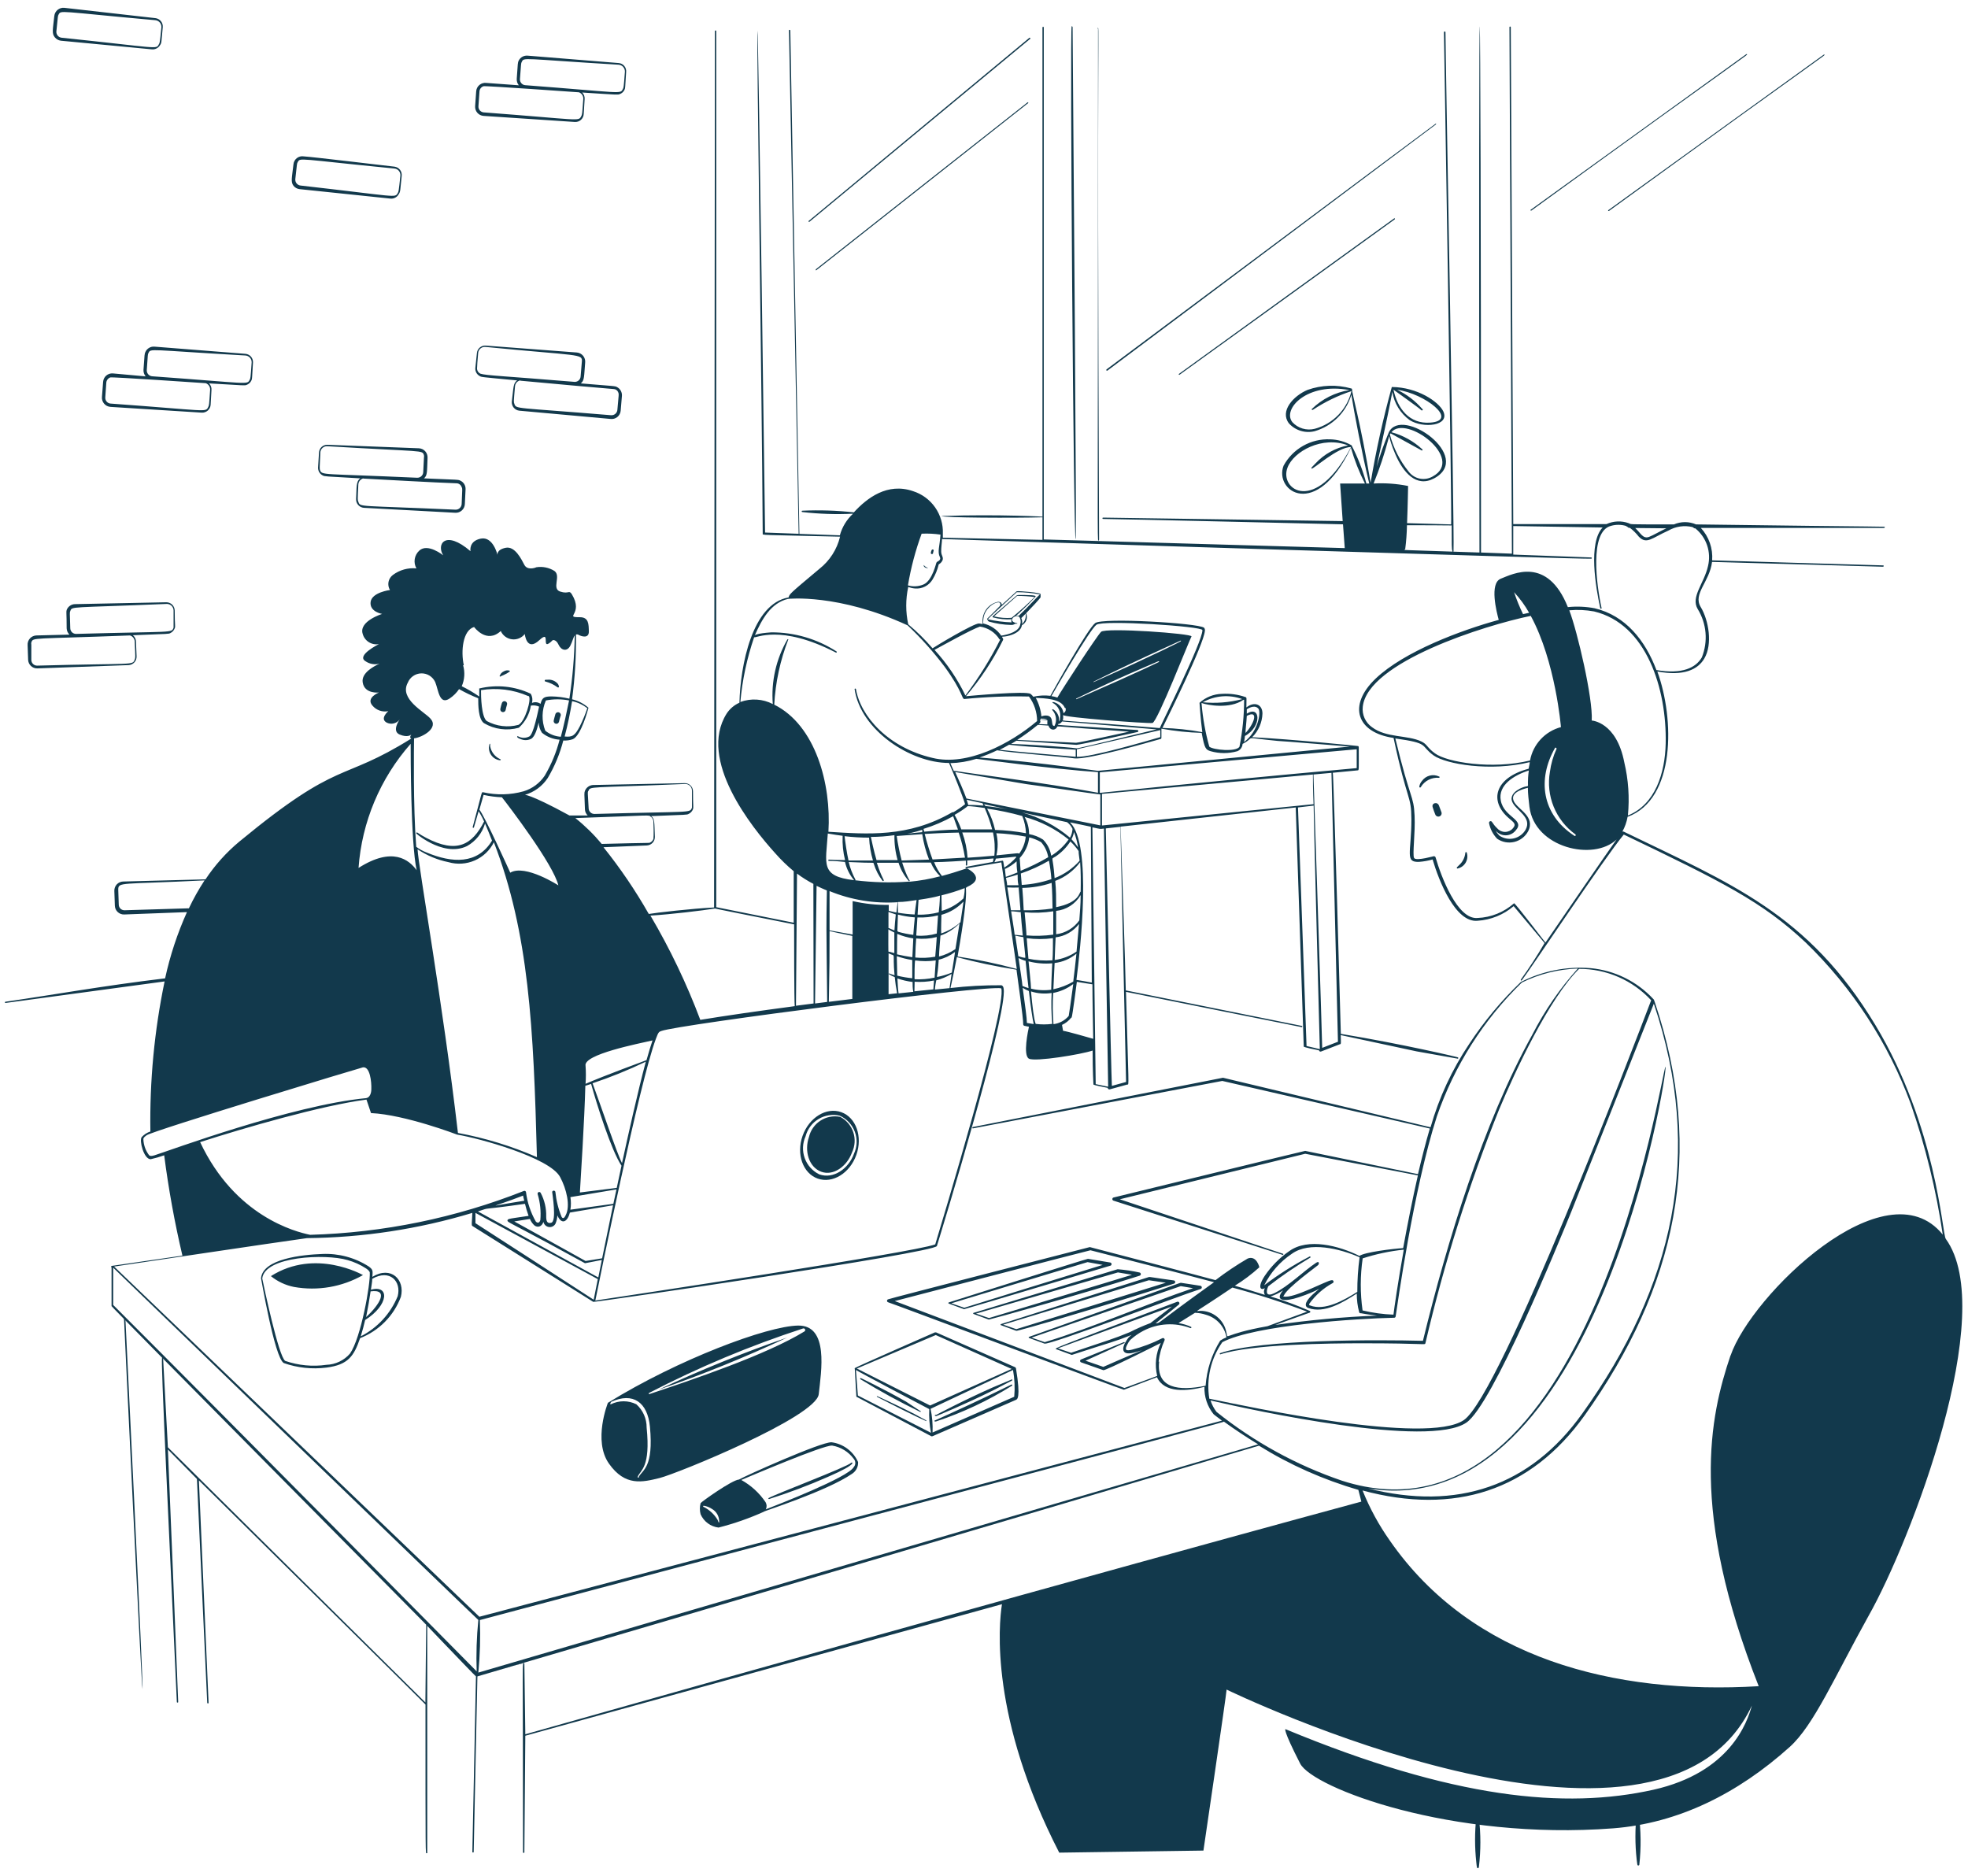 <svg xmlns="http://www.w3.org/2000/svg" width="214" height="204" viewBox="0 0 214 204" fill="none"><path fill-rule="evenodd" clip-rule="evenodd" d="M158.526 94.429C158.708 94.386 158.879 94.305 159.028 94.192C159.177 94.079 159.3 93.937 159.391 93.773C159.481 93.61 159.537 93.43 159.554 93.243C159.571 93.057 159.549 92.87 159.49 92.693C159.49 92.603 159.322 92.693 159.344 92.693C159.301 93.234 159.048 93.737 158.638 94.093L158.459 94.272C158.358 94.35 158.426 94.474 158.526 94.429ZM154.506 85.57C154.708 85.238 154.998 84.969 155.344 84.793C155.69 84.617 156.079 84.541 156.466 84.573C156.555 84.573 156.589 84.45 156.466 84.427C156.151 84.281 155.796 84.249 155.46 84.337C155.125 84.425 154.831 84.627 154.629 84.909C154.477 85.079 154.376 85.289 154.338 85.514C154.33 85.536 154.332 85.56 154.342 85.581C154.353 85.602 154.371 85.618 154.394 85.626C154.416 85.633 154.44 85.631 154.461 85.621C154.482 85.61 154.498 85.592 154.506 85.57ZM103.187 141.614C103.169 141.614 103.152 141.621 103.14 141.634C103.127 141.647 103.12 141.664 103.12 141.682C103.12 141.699 103.127 141.717 103.14 141.729C103.152 141.742 103.169 141.749 103.187 141.749L104.834 142.354C104.946 142.354 121.813 137.291 120.738 137.627C120.776 137.617 120.81 137.595 120.835 137.563C120.859 137.532 120.872 137.493 120.872 137.454C120.872 137.414 120.859 137.375 120.835 137.344C120.81 137.312 120.776 137.29 120.738 137.28L118.307 136.877C118.206 136.854 103.075 141.648 103.187 141.614ZM118.262 137.235L103.445 141.715L104.856 142.197C105.114 142.107 118.587 137.93 119.909 137.538L118.262 137.235ZM105.886 142.746C105.869 142.746 105.851 142.753 105.839 142.765C105.826 142.778 105.819 142.795 105.819 142.813C105.819 142.831 105.826 142.848 105.839 142.86C105.851 142.873 105.869 142.88 105.886 142.88L107.522 143.485C107.645 143.485 118.061 140.595 123.918 138.714C123.957 138.704 123.991 138.681 124.015 138.65C124.04 138.618 124.053 138.58 124.053 138.54C124.053 138.5 124.04 138.462 124.015 138.43C123.991 138.399 123.957 138.376 123.918 138.366C123.132 138.193 122.335 138.073 121.533 138.008L105.886 142.746ZM121.566 138.355L106.133 142.835L107.544 143.317C109.784 142.634 121.757 139.038 123.09 138.613L121.566 138.355ZM108.866 143.966C108.848 143.966 108.831 143.973 108.818 143.986C108.805 143.999 108.798 144.016 108.798 144.034C108.798 144.051 108.805 144.069 108.818 144.081C108.831 144.094 108.848 144.101 108.866 144.101L110.512 144.706C110.658 144.762 119.83 142.085 127.659 139.576C127.698 139.566 127.732 139.544 127.756 139.512C127.781 139.481 127.794 139.442 127.794 139.402C127.794 139.363 127.781 139.324 127.756 139.293C127.732 139.261 127.698 139.239 127.659 139.229C125.509 138.938 125.038 138.826 124.926 138.859L108.866 143.966ZM124.926 139.206C124.624 139.307 109.974 143.776 109.09 144.034L110.512 144.526C112.483 143.933 124.926 140.046 126.774 139.475L124.926 139.206ZM111.923 145.355C111.905 145.355 111.888 145.362 111.876 145.375C111.863 145.387 111.856 145.405 111.856 145.422C111.856 145.44 111.863 145.457 111.876 145.47C111.888 145.483 111.905 145.49 111.923 145.49L113.57 146.094C114.118 146.307 127.816 141.032 130.549 140.158C130.587 140.149 130.621 140.126 130.646 140.095C130.67 140.063 130.683 140.025 130.683 139.985C130.683 139.945 130.67 139.906 130.646 139.875C130.621 139.843 130.587 139.821 130.549 139.811L128.432 139.486C128.286 139.464 128.846 139.363 111.923 145.355ZM128.398 139.845L112.17 145.445L113.603 145.938C118.688 144.414 124.803 141.738 129.731 140.069L128.398 139.845ZM80.35 160.878C81 160.498 89.31 156.757 90.43 156.824C91.053 156.908 91.645 157.15 92.148 157.526C92.652 157.902 93.051 158.401 93.309 158.974C93.321 159.223 93.269 159.47 93.157 159.692C93.045 159.913 92.877 160.102 92.67 160.24C89.859 162.178 82.68 164.429 83.094 164.362C81.495 165.085 79.834 165.666 78.133 166.098C77.71 166.047 77.308 165.888 76.966 165.634C76.624 165.381 76.355 165.043 76.184 164.653C76.077 164.257 76.077 163.839 76.184 163.443C76.262 163.298 79.6 160.923 80.35 160.878ZM76.531 163.858C77.151 164.177 77.671 164.661 78.032 165.258C78.133 165.493 78.11 165.549 78.2 165.538C78.209 165.524 78.214 165.509 78.214 165.493C78.214 165.477 78.209 165.461 78.2 165.448C78.206 165.169 78.136 164.894 77.998 164.651C77.86 164.409 77.659 164.208 77.416 164.07C77.147 163.889 76.841 163.771 76.52 163.723C76.511 163.724 76.502 163.726 76.495 163.73C76.487 163.735 76.48 163.74 76.474 163.747C76.468 163.754 76.464 163.761 76.461 163.77C76.459 163.778 76.458 163.787 76.458 163.796C76.459 163.805 76.462 163.813 76.466 163.821C76.47 163.829 76.475 163.836 76.482 163.842C76.489 163.848 76.497 163.852 76.505 163.855C76.513 163.857 76.522 163.858 76.531 163.858ZM83.251 164.126C84.505 163.634 92.211 160.654 92.838 159.523C92.946 159.399 93.006 159.24 93.006 159.075C93.006 158.911 92.946 158.751 92.838 158.627C92.273 157.857 91.429 157.339 90.486 157.182C89.534 157.115 81.526 160.542 80.608 160.923C81.668 161.509 82.574 162.338 83.251 163.342C83.319 163.461 83.357 163.595 83.361 163.732C83.365 163.868 83.335 164.004 83.273 164.126H83.251ZM83.598 163.006C85.792 162.315 87.945 161.504 90.049 160.576C93.409 159.12 92.648 158.941 92.558 159.053C92.144 159.501 84.181 162.514 83.598 162.883C83.486 162.906 83.553 162.995 83.621 162.973L83.598 163.006ZM92.95 148.76C93.219 148.57 101.776 144.829 101.664 144.874H101.787L110.378 148.659C110.405 148.671 110.428 148.689 110.446 148.713C110.464 148.736 110.475 148.764 110.478 148.794C111.027 152.086 110.59 152.154 110.478 152.21L101.406 156.163C101.384 156.174 101.359 156.18 101.334 156.18C101.308 156.18 101.283 156.174 101.261 156.163L93.174 151.896C93.174 151.896 93.118 151.896 93.118 151.818L92.95 148.85C92.95 148.85 92.917 148.794 92.95 148.76ZM93.073 148.962L93.286 151.739L101.238 155.794C101.068 154.946 101.005 154.081 101.048 153.218C100.992 153.206 93.129 149.04 93.073 148.962ZM110.154 148.962L101.194 153.184C101.37 154.031 101.442 154.896 101.406 155.76L110.288 151.874C110.376 150.901 110.33 149.922 110.154 148.962ZM101.776 154.562C104.676 153.601 107.451 152.296 110.042 150.675C110.05 150.671 110.057 150.665 110.063 150.658C110.068 150.65 110.073 150.642 110.075 150.633C110.078 150.625 110.079 150.615 110.078 150.606C110.077 150.597 110.074 150.588 110.07 150.58C110.065 150.572 110.059 150.565 110.052 150.559C110.045 150.553 110.037 150.549 110.028 150.546C110.019 150.544 110.01 150.543 110 150.544C109.991 150.545 109.982 150.548 109.974 150.552C106.446 152.299 103.254 153.733 101.72 154.427C101.705 154.423 101.689 154.423 101.674 154.428C101.659 154.434 101.646 154.443 101.636 154.456C101.627 154.468 101.621 154.484 101.62 154.499C101.62 154.515 101.624 154.531 101.632 154.544C101.641 154.558 101.653 154.568 101.667 154.575C101.682 154.581 101.698 154.583 101.714 154.58C101.729 154.577 101.743 154.569 101.754 154.558C101.766 154.547 101.773 154.532 101.776 154.517V154.562ZM95.37 151.885C99.715 154.125 100.858 154.584 100.746 154.528C100.634 154.472 100.824 154.472 100.746 154.461L99.424 153.744C97.553 152.781 95.269 151.75 95.381 151.806C95.358 151.739 95.325 151.818 95.37 151.84V151.885ZM101.776 153.99C101.966 153.912 104.766 152.781 108.014 151.168L110.042 150.115C110.053 150.108 110.063 150.098 110.069 150.087C110.076 150.075 110.08 150.062 110.08 150.048C110.08 150.034 110.076 150.021 110.069 150.009C110.063 149.998 110.053 149.988 110.042 149.981L107.936 150.866C104.576 152.355 101.653 153.923 101.776 153.867C101.768 153.856 101.756 153.847 101.742 153.843C101.729 153.838 101.714 153.838 101.701 153.842C101.687 153.847 101.675 153.855 101.667 153.867C101.659 153.878 101.654 153.892 101.654 153.906C101.654 153.921 101.659 153.934 101.667 153.946C101.675 153.957 101.687 153.966 101.701 153.97C101.714 153.975 101.729 153.975 101.742 153.97C101.756 153.966 101.768 153.957 101.776 153.946V153.99ZM93.566 149.97C95.67 151.263 97.838 152.448 100.062 153.52C100.13 153.52 100.186 153.453 100.062 153.419L98.517 152.4C96.008 150.978 93.477 149.779 93.589 149.835C93.566 149.835 93.477 149.947 93.566 149.97ZM110.008 148.85L101.754 145.165L93.174 148.805L101.138 152.826L110.008 148.85ZM66.104 152.534C66.104 152.534 64.457 156.645 66.216 159.142C67.974 161.64 69.856 161.17 71.726 160.71C73.597 160.251 88.761 154.069 89.03 151.594C89.299 149.118 90.15 144.09 86.79 144.134C83.43 144.179 73.731 147.819 66.104 152.534ZM66.429 152.691C66.859 152.478 67.332 152.367 67.812 152.367C68.292 152.367 68.765 152.478 69.195 152.691C69.551 153.009 69.835 153.4 70.028 153.836C70.221 154.273 70.319 154.745 70.315 155.222C70.752 159.557 69.665 159.814 69.341 160.576C69.336 160.586 69.334 160.597 69.335 160.609C69.336 160.62 69.34 160.63 69.346 160.64C69.352 160.649 69.361 160.657 69.37 160.662C69.38 160.667 69.391 160.67 69.402 160.67C69.413 160.67 69.424 160.667 69.434 160.662C69.444 160.657 69.452 160.649 69.459 160.64C69.465 160.63 69.468 160.62 69.469 160.609C69.47 160.597 69.468 160.586 69.464 160.576C69.867 159.814 71.088 159.59 70.674 155.133C70.416 152.456 68.826 151.358 66.474 152.422C66.328 152.59 66.339 152.736 66.429 152.691ZM70.584 151.459C70.572 151.466 70.563 151.476 70.556 151.488C70.549 151.5 70.546 151.513 70.546 151.526C70.546 151.54 70.549 151.553 70.556 151.565C70.563 151.577 70.572 151.587 70.584 151.594C75.221 150.048 83.318 147.326 87.474 144.773C87.511 144.75 87.539 144.715 87.552 144.673C87.566 144.631 87.563 144.586 87.545 144.546C87.527 144.506 87.495 144.474 87.455 144.456C87.415 144.438 87.37 144.435 87.328 144.448C81.564 146.324 75.964 148.668 70.584 151.459ZM85.581 145.445C80.831 147.079 76.173 148.967 71.626 151.101C76.376 149.467 81.034 147.579 85.581 145.445ZM39.157 145.501C38.485 147.472 37.846 148.402 35.494 148.704C33.931 148.902 32.344 148.733 30.858 148.211C29.838 147.618 28.393 138.882 28.382 139.016C28.539 136.877 32.862 136.429 35.024 136.35C36.82 136.267 38.597 136.744 40.109 137.717C40.557 138.053 40.545 138.165 40.489 138.837C42.528 137.594 44.062 139.15 43.592 141.01C43.211 142.029 42.619 142.955 41.855 143.729C41.09 144.503 40.171 145.107 39.157 145.501ZM40.154 138.232C40.059 138.113 39.946 138.011 39.818 137.93C39.193 137.521 38.509 137.211 37.79 137.011C35.394 136.306 28.774 136.597 28.517 139.016C28.685 139.834 30.297 147.517 31.014 147.976C32.453 148.472 33.988 148.618 35.494 148.402C35.983 148.386 36.463 148.269 36.904 148.059C37.346 147.849 37.739 147.55 38.059 147.181C39.246 145.49 40.299 139.61 40.209 138.344C40.197 138.304 40.178 138.266 40.154 138.232ZM39.224 145.31C41.044 144.383 42.47 142.833 43.245 140.942C43.67 139.307 42.371 137.963 40.478 139.05C40.478 139.386 40.389 139.789 40.333 140.237C42.36 139.666 42.326 141.872 39.706 143.53C39.571 144.123 39.414 144.694 39.224 145.31ZM39.784 143.238C41.296 141.85 42.326 140.136 40.299 140.416C40.176 141.256 40.008 142.253 39.806 143.238H39.784ZM29.457 138.758C30.186 139.347 31.047 139.751 31.966 139.934C34.541 140.395 37.196 139.939 39.47 138.646C39.47 138.646 34.318 135.678 29.457 138.758ZM54.456 73.53C54.679 73.444 54.896 73.343 55.105 73.227C55.2 73.175 55.29 73.115 55.374 73.048C55.392 73.048 55.409 73.041 55.422 73.028C55.434 73.016 55.441 72.999 55.441 72.981C55.441 72.963 55.434 72.946 55.422 72.933C55.409 72.921 55.392 72.914 55.374 72.914C55.275 72.886 55.17 72.88 55.068 72.895C54.966 72.911 54.868 72.948 54.781 73.003C54.641 73.067 54.521 73.168 54.434 73.294L54.366 73.44C54.357 73.445 54.348 73.451 54.342 73.46C54.335 73.469 54.331 73.479 54.329 73.489C54.327 73.5 54.328 73.511 54.331 73.521C54.334 73.531 54.34 73.541 54.348 73.548C54.355 73.556 54.365 73.561 54.375 73.565C54.385 73.568 54.396 73.569 54.407 73.567C54.417 73.565 54.427 73.561 54.436 73.554C54.444 73.548 54.451 73.539 54.456 73.53ZM59.339 74.112C59.807 74.238 60.248 74.451 60.638 74.739C60.653 74.749 60.671 74.755 60.689 74.755C60.707 74.755 60.724 74.749 60.739 74.739C60.84 74.739 60.739 74.448 60.661 74.358C60.525 74.198 60.352 74.073 60.156 73.995C59.961 73.917 59.75 73.888 59.541 73.91H59.328C59.301 73.912 59.276 73.924 59.258 73.944C59.24 73.964 59.231 73.99 59.233 74.017C59.234 74.043 59.246 74.069 59.266 74.086C59.286 74.104 59.312 74.114 59.339 74.112ZM53.246 80.866C53.178 81.058 53.153 81.263 53.175 81.466C53.196 81.669 53.263 81.864 53.371 82.038C53.479 82.211 53.624 82.358 53.796 82.467C53.969 82.576 54.164 82.645 54.366 82.669C54.456 82.669 54.512 82.568 54.366 82.534C54.092 82.406 53.853 82.214 53.668 81.974C53.483 81.735 53.357 81.454 53.302 81.157C53.297 81.071 53.297 80.985 53.302 80.899C53.296 80.89 53.288 80.882 53.278 80.876C53.268 80.871 53.258 80.867 53.246 80.866ZM91.472 120.928C93.085 121.499 93.824 123.582 93.118 125.576C92.413 127.57 90.531 128.723 88.918 128.152C87.305 127.581 86.566 125.498 87.272 123.504C87.978 121.51 89.859 120.357 91.472 120.928ZM91.349 121.32C90.555 121.126 89.716 121.252 89.014 121.671C88.312 122.09 87.803 122.769 87.597 123.56C87.26 124.307 87.227 125.157 87.505 125.928C87.783 126.699 88.35 127.332 89.086 127.693C90.632 128.242 92.278 127.077 92.861 125.453C93.033 125.081 93.131 124.679 93.147 124.269C93.163 123.859 93.098 123.451 92.955 123.066C92.813 122.682 92.595 122.33 92.316 122.03C92.036 121.73 91.7 121.489 91.326 121.32H91.349ZM91.349 121.432C92.027 121.782 92.541 122.383 92.784 123.106C93.026 123.83 92.978 124.619 92.648 125.307C92.11 126.808 90.621 127.906 89.288 127.402C87.955 126.898 87.44 125.162 87.966 123.627C88.138 122.9 88.582 122.267 89.208 121.858C89.833 121.45 90.592 121.297 91.326 121.432H91.349ZM43.681 19.12C43.707 18.886 43.641 18.651 43.497 18.465C43.352 18.279 43.142 18.157 42.909 18.123C41.789 18 34.083 17.07 33.03 17.003C32.9 16.981 32.765 16.986 32.637 17.018C32.508 17.05 32.387 17.109 32.282 17.19C32.177 17.271 32.09 17.372 32.026 17.489C31.962 17.605 31.922 17.733 31.91 17.866C31.742 19.366 31.597 19.77 31.91 20.195C31.991 20.297 32.09 20.383 32.204 20.446C32.317 20.509 32.442 20.55 32.571 20.565L42.461 21.595C42.641 21.612 42.822 21.576 42.981 21.49C43.141 21.404 43.272 21.273 43.357 21.114C43.558 20.822 43.514 20.688 43.681 19.12ZM43.536 19.12C43.346 20.89 43.346 20.811 43.256 20.979C42.931 21.55 43.256 21.371 32.672 20.173C32.506 20.153 32.355 20.069 32.251 19.94C32.146 19.81 32.096 19.644 32.112 19.478C32.313 17.698 32.28 17.787 32.37 17.642C32.661 17.115 32.269 17.283 42.886 18.325C42.982 18.333 43.074 18.36 43.159 18.405C43.243 18.45 43.318 18.511 43.379 18.585C43.439 18.66 43.484 18.745 43.511 18.837C43.538 18.929 43.547 19.025 43.536 19.12ZM17.698 2.958C17.72 2.723 17.649 2.488 17.5 2.304C17.352 2.12 17.137 2.001 16.902 1.973L7.024 0.853C6.892 0.836 6.758 0.845 6.63 0.88C6.502 0.916 6.382 0.977 6.277 1.059C6.173 1.142 6.086 1.244 6.022 1.361C5.958 1.477 5.918 1.605 5.904 1.738C5.747 3.238 5.613 3.63 5.96 4.056C6.124 4.26 6.361 4.393 6.621 4.426L16.521 5.366C16.701 5.382 16.882 5.345 17.041 5.259C17.2 5.173 17.331 5.043 17.418 4.885C17.585 4.661 17.541 4.56 17.698 2.958ZM17.552 2.958C17.373 4.728 17.373 4.65 17.272 4.818C16.958 5.389 17.328 5.21 6.699 4.101C6.538 4.084 6.389 4.006 6.283 3.883C6.177 3.761 6.121 3.602 6.128 3.44C6.307 1.67 6.285 1.749 6.363 1.603C6.643 1.077 6.262 1.245 16.891 2.197C17.076 2.214 17.248 2.301 17.371 2.441C17.494 2.58 17.558 2.761 17.552 2.947V2.958ZM7.55 69.005C7.367 68.824 7.259 68.579 7.248 68.322C7.248 66.574 7.181 66.574 7.248 66.328C7.317 66.145 7.439 65.986 7.599 65.872C7.758 65.758 7.948 65.695 8.144 65.69L18.078 65.488C18.315 65.485 18.544 65.575 18.715 65.738C18.887 65.901 18.988 66.125 18.997 66.362C18.997 68.12 19.098 68.086 18.997 68.322C18.911 68.547 18.743 68.731 18.526 68.837C18.314 68.938 18.526 68.915 14.45 69.072C14.554 69.155 14.639 69.26 14.697 69.381C14.755 69.501 14.786 69.633 14.786 69.766L14.853 71.368C14.862 71.61 14.775 71.845 14.612 72.024C14.448 72.202 14.221 72.308 13.979 72.32L4.045 72.678C3.794 72.682 3.551 72.588 3.368 72.417C3.184 72.246 3.074 72.01 3.059 71.76L3.003 70.158C2.992 70.024 3.009 69.89 3.053 69.762C3.096 69.635 3.165 69.518 3.255 69.418C3.345 69.319 3.455 69.239 3.577 69.183C3.699 69.127 3.832 69.097 3.966 69.094L7.55 69.005ZM14.136 69.094C3.339 69.509 3.619 69.285 3.406 69.856C3.389 69.937 3.389 70.021 3.406 70.102V71.76C3.408 71.844 3.426 71.927 3.46 72.005C3.495 72.082 3.544 72.151 3.606 72.209C3.667 72.266 3.74 72.311 3.819 72.339C3.899 72.368 3.983 72.38 4.067 72.376C14.651 72.085 14.405 72.376 14.651 71.704C14.729 71.514 14.729 71.525 14.651 69.822C14.658 69.661 14.611 69.502 14.518 69.37C14.425 69.239 14.29 69.141 14.136 69.094ZM18.873 66.362V68.243C18.638 68.859 18.963 68.624 8.29 68.926C8.206 68.929 8.123 68.916 8.045 68.886C7.967 68.857 7.896 68.812 7.835 68.755C7.775 68.697 7.727 68.629 7.693 68.552C7.659 68.476 7.641 68.394 7.64 68.31C7.584 66.53 7.573 66.619 7.64 66.451C7.853 65.902 7.472 66.115 18.157 65.667C18.342 65.67 18.52 65.743 18.653 65.872C18.786 66.001 18.865 66.176 18.873 66.362ZM15.838 40.926C15.672 40.726 15.588 40.47 15.603 40.21C15.726 38.474 15.704 38.474 15.827 38.238C15.913 38.063 16.05 37.917 16.22 37.819C16.389 37.721 16.584 37.676 16.779 37.69L26.691 38.474C26.927 38.494 27.145 38.606 27.299 38.787C27.452 38.967 27.527 39.201 27.509 39.437C27.386 41.184 27.442 41.162 27.329 41.386C27.277 41.495 27.204 41.593 27.113 41.673C27.023 41.754 26.918 41.816 26.803 41.856C26.59 41.923 26.803 41.934 22.726 41.688C22.822 41.78 22.896 41.892 22.942 42.016C22.989 42.14 23.007 42.273 22.995 42.405L22.905 44.006C22.891 44.248 22.782 44.474 22.601 44.636C22.421 44.797 22.184 44.881 21.942 44.869L12.019 44.242C11.883 44.233 11.75 44.197 11.628 44.136C11.506 44.074 11.399 43.988 11.312 43.883C11.224 43.778 11.16 43.656 11.121 43.525C11.083 43.394 11.072 43.257 11.089 43.122L11.213 41.52C11.221 41.391 11.255 41.264 11.313 41.148C11.37 41.031 11.45 40.927 11.548 40.842C11.646 40.757 11.76 40.691 11.883 40.65C12.006 40.609 12.136 40.593 12.265 40.602L15.838 40.926ZM11.997 41.038C11.878 41.081 11.774 41.156 11.697 41.255C11.619 41.354 11.572 41.473 11.56 41.598L11.448 43.211C11.442 43.294 11.453 43.378 11.479 43.457C11.506 43.536 11.548 43.609 11.603 43.672C11.659 43.735 11.726 43.786 11.801 43.822C11.876 43.858 11.958 43.879 12.041 43.883C22.592 44.645 22.334 44.858 22.637 44.264C22.738 44.074 22.738 44.085 22.849 42.394C22.86 42.238 22.819 42.083 22.735 41.952C22.65 41.821 22.525 41.721 22.379 41.666C21.886 41.632 12.198 40.971 11.997 41.038ZM27.363 39.426C27.24 41.184 27.24 41.117 27.15 41.296C26.848 41.867 27.15 41.677 16.555 40.915C16.388 40.904 16.232 40.827 16.12 40.701C16.009 40.575 15.952 40.411 15.961 40.243C16.085 38.462 16.062 38.552 16.141 38.395C16.41 37.858 16.017 38.048 26.68 38.653C26.776 38.658 26.869 38.683 26.955 38.725C27.041 38.767 27.119 38.825 27.182 38.897C27.245 38.969 27.294 39.053 27.325 39.143C27.356 39.234 27.369 39.33 27.363 39.426ZM56.416 9.275C56.252 9.074 56.172 8.817 56.192 8.558C56.315 6.822 56.293 6.811 56.405 6.587C56.493 6.412 56.632 6.267 56.804 6.171C56.976 6.075 57.172 6.033 57.368 6.05L67.28 6.856C67.396 6.866 67.51 6.899 67.613 6.952C67.717 7.006 67.809 7.08 67.884 7.17C67.959 7.259 68.015 7.363 68.05 7.474C68.085 7.586 68.097 7.703 68.086 7.819C67.963 9.578 68.008 9.555 67.907 9.768C67.855 9.877 67.781 9.975 67.691 10.056C67.601 10.136 67.495 10.199 67.381 10.238C67.168 10.317 67.235 10.317 63.304 10.059C63.4 10.151 63.473 10.263 63.52 10.387C63.566 10.511 63.584 10.644 63.573 10.776L63.472 12.4C63.466 12.521 63.436 12.64 63.384 12.749C63.332 12.859 63.258 12.957 63.167 13.037C63.076 13.117 62.97 13.179 62.855 13.218C62.74 13.256 62.618 13.271 62.498 13.262L52.586 12.602C52.455 12.593 52.327 12.559 52.21 12.5C52.093 12.442 51.989 12.361 51.903 12.262C51.818 12.163 51.753 12.048 51.712 11.924C51.672 11.799 51.656 11.668 51.667 11.538L51.779 9.936C51.787 9.8 51.823 9.667 51.885 9.546C51.947 9.425 52.033 9.318 52.138 9.232C52.243 9.145 52.365 9.082 52.496 9.045C52.627 9.008 52.764 8.999 52.899 9.018L56.416 9.275ZM52.574 9.376C52.454 9.416 52.349 9.49 52.271 9.59C52.193 9.689 52.147 9.81 52.138 9.936L52.026 11.538C52.018 11.621 52.027 11.705 52.052 11.785C52.078 11.864 52.118 11.938 52.173 12.002C52.227 12.066 52.294 12.118 52.368 12.155C52.443 12.193 52.525 12.215 52.608 12.221C63.147 13.016 62.889 13.229 63.203 12.635C63.304 12.445 63.304 12.467 63.427 10.765C63.437 10.609 63.397 10.454 63.312 10.323C63.227 10.192 63.103 10.092 62.957 10.037C62.441 10.003 52.765 9.309 52.574 9.376ZM67.952 7.808C67.817 9.589 67.817 9.51 67.728 9.678C67.425 10.261 67.728 10.07 57.133 9.264C57.049 9.26 56.968 9.239 56.892 9.203C56.817 9.166 56.75 9.115 56.695 9.053C56.639 8.99 56.597 8.917 56.57 8.838C56.544 8.759 56.533 8.675 56.539 8.592C56.673 6.822 56.651 6.901 56.73 6.744C56.998 6.206 56.617 6.397 67.257 7.035C67.452 7.047 67.633 7.134 67.763 7.279C67.893 7.424 67.961 7.614 67.952 7.808ZM56.237 41.363C52.149 40.982 52.373 41.005 52.171 40.893C52.011 40.809 51.879 40.678 51.793 40.519C51.707 40.359 51.671 40.177 51.69 39.997L51.858 38.406C51.875 38.171 51.984 37.951 52.163 37.796C52.341 37.641 52.574 37.562 52.809 37.578L62.721 38.328C62.856 38.339 62.986 38.377 63.105 38.44C63.225 38.503 63.33 38.589 63.415 38.694C63.499 38.799 63.562 38.919 63.599 39.049C63.636 39.179 63.646 39.314 63.629 39.448C63.505 40.926 63.562 41.363 63.158 41.688C67 42.002 66.865 41.968 67.101 42.091C67.273 42.183 67.415 42.323 67.508 42.494C67.602 42.665 67.643 42.86 67.627 43.054L67.493 44.656C67.482 44.79 67.444 44.92 67.381 45.039C67.318 45.157 67.231 45.262 67.126 45.346C67.021 45.43 66.9 45.491 66.771 45.527C66.641 45.562 66.506 45.571 66.373 45.552L56.483 44.656C56.362 44.645 56.245 44.61 56.138 44.553C56.031 44.496 55.936 44.419 55.859 44.325C55.782 44.231 55.724 44.123 55.689 44.007C55.654 43.891 55.642 43.769 55.654 43.648C55.856 42.091 55.789 41.677 56.237 41.363ZM56.573 41.363C56.421 41.392 56.282 41.47 56.179 41.586C56.076 41.701 56.014 41.847 56.002 42.002C55.845 43.771 55.856 43.704 55.923 43.883C56.136 44.51 55.834 44.264 66.451 45.149C66.619 45.161 66.784 45.107 66.912 44.998C67.04 44.889 67.12 44.734 67.134 44.566C67.291 42.797 67.302 42.886 67.246 42.718C67.224 42.638 67.184 42.563 67.13 42.499C67.076 42.436 67.008 42.384 66.933 42.349C66.686 42.259 67.302 42.394 56.606 41.397L56.573 41.363ZM51.992 38.384C52 38.287 52.028 38.193 52.073 38.107C52.119 38.021 52.181 37.945 52.256 37.884C52.331 37.822 52.418 37.776 52.511 37.748C52.604 37.721 52.702 37.712 52.798 37.723C63.08 38.731 63.349 38.44 63.27 39.336L63.136 40.938C63.13 41.021 63.108 41.103 63.071 41.177C63.033 41.252 62.981 41.319 62.917 41.373C62.853 41.427 62.779 41.468 62.7 41.493C62.62 41.519 62.536 41.528 62.453 41.52C54.915 40.893 52.877 40.837 52.249 40.635C52.119 40.577 52.012 40.477 51.945 40.352C51.878 40.226 51.855 40.081 51.88 39.941C51.88 39.75 51.913 39.336 51.992 38.418V38.384ZM39.179 52.014C35.237 51.79 35.337 51.813 35.102 51.701C34.94 51.622 34.805 51.497 34.713 51.342C34.622 51.186 34.578 51.007 34.587 50.827L34.688 49.214C34.692 49.097 34.72 48.982 34.769 48.876C34.818 48.769 34.888 48.673 34.975 48.594C35.061 48.515 35.163 48.454 35.273 48.414C35.383 48.374 35.5 48.357 35.617 48.363L45.552 48.744C45.681 48.75 45.809 48.781 45.926 48.836C46.043 48.891 46.149 48.968 46.236 49.064C46.323 49.16 46.391 49.272 46.435 49.394C46.479 49.516 46.499 49.645 46.493 49.774C46.425 51.286 46.493 51.69 46.101 52.014C49.976 52.171 49.819 52.149 50.054 52.261C50.233 52.342 50.384 52.475 50.486 52.643C50.587 52.811 50.636 53.005 50.626 53.202L50.547 54.814C50.541 54.944 50.51 55.071 50.455 55.188C50.4 55.306 50.323 55.411 50.227 55.498C50.131 55.586 50.019 55.654 49.898 55.698C49.776 55.742 49.646 55.761 49.517 55.755L39.582 55.218C39.341 55.203 39.114 55.094 38.953 54.913C38.791 54.733 38.708 54.496 38.72 54.254C38.798 53 38.686 52.362 39.179 52.014ZM39.515 52.014C39.365 52.05 39.23 52.134 39.131 52.254C39.032 52.373 38.974 52.521 38.966 52.675C38.877 54.456 38.888 54.378 38.966 54.557C39.19 55.173 38.865 54.938 49.528 55.419C49.697 55.425 49.861 55.366 49.986 55.253C50.112 55.14 50.188 54.983 50.2 54.814C50.278 53.045 50.289 53.123 50.2 52.966C50.164 52.852 50.095 52.752 50.001 52.678C49.907 52.604 49.793 52.56 49.673 52.552C49.248 52.541 47.389 52.474 39.515 52.037V52.014ZM34.834 49.203C34.838 49.107 34.861 49.013 34.903 48.926C34.944 48.839 35.003 48.761 35.075 48.697C35.147 48.634 35.231 48.585 35.322 48.555C35.414 48.524 35.51 48.512 35.606 48.52C46.235 49.158 45.888 48.912 46.101 49.494C46.118 49.576 46.118 49.66 46.101 49.741L46.022 51.342C46.014 51.51 45.939 51.667 45.816 51.78C45.692 51.893 45.529 51.953 45.361 51.947C34.811 51.466 35.024 51.712 34.789 51.085C34.755 50.917 34.744 50.928 34.834 49.226V49.203ZM160.531 197.603C160.355 199.226 160.355 200.863 160.531 202.486C160.587 203.035 160.598 203.136 160.71 203.136C160.737 203.131 160.762 203.117 160.78 203.097C160.798 203.077 160.809 203.051 160.811 203.024C161.03 201.224 161.03 199.404 160.811 197.603C160.811 197.566 160.796 197.53 160.77 197.504C160.744 197.478 160.708 197.463 160.671 197.463C160.634 197.463 160.598 197.478 160.572 197.504C160.546 197.53 160.531 197.566 160.531 197.603ZM177.97 197.2C177.789 198.856 177.789 200.528 177.97 202.184C178.037 202.71 178.026 202.845 178.149 202.845C178.177 202.845 178.204 202.835 178.224 202.816C178.245 202.797 178.258 202.772 178.261 202.744C178.464 200.9 178.442 199.038 178.194 197.2C178.182 197.088 177.958 197.099 177.97 197.2ZM54.982 77.214C55.019 77.017 55.068 76.823 55.128 76.632C55.141 76.596 55.147 76.558 55.146 76.519C55.144 76.481 55.135 76.443 55.119 76.408C55.103 76.374 55.08 76.342 55.052 76.316C55.023 76.29 54.99 76.27 54.954 76.257C54.918 76.244 54.88 76.237 54.842 76.239C54.803 76.241 54.766 76.25 54.731 76.266C54.696 76.282 54.665 76.305 54.639 76.333C54.613 76.361 54.592 76.394 54.579 76.43C54.511 76.636 54.455 76.846 54.411 77.058C54.401 77.095 54.398 77.134 54.403 77.173C54.408 77.212 54.42 77.249 54.439 77.282C54.459 77.316 54.484 77.346 54.515 77.37C54.546 77.394 54.581 77.411 54.618 77.422C54.656 77.432 54.695 77.435 54.734 77.43C54.772 77.425 54.809 77.413 54.843 77.393C54.877 77.374 54.907 77.348 54.931 77.318C54.955 77.287 54.972 77.252 54.982 77.214ZM60.784 78.48C60.826 78.283 60.878 78.089 60.941 77.898C60.963 77.859 60.976 77.817 60.98 77.772C60.984 77.728 60.978 77.684 60.963 77.642C60.948 77.601 60.924 77.563 60.892 77.532C60.861 77.501 60.823 77.477 60.781 77.462C60.74 77.447 60.695 77.441 60.651 77.445C60.607 77.449 60.565 77.463 60.526 77.485C60.488 77.508 60.455 77.538 60.43 77.574C60.405 77.611 60.388 77.652 60.381 77.696C60.313 77.909 60.269 78.122 60.213 78.334C60.203 78.372 60.201 78.411 60.207 78.449C60.212 78.487 60.225 78.524 60.245 78.558C60.265 78.591 60.291 78.62 60.322 78.643C60.353 78.666 60.388 78.683 60.425 78.693C60.463 78.702 60.502 78.704 60.54 78.699C60.579 78.693 60.615 78.68 60.649 78.661C60.682 78.641 60.711 78.615 60.734 78.584C60.758 78.553 60.774 78.517 60.784 78.48ZM156.734 88.291C156.645 88.067 156.555 87.832 156.477 87.608C156.32 87.126 155.626 87.306 155.794 87.787C155.872 88.045 155.962 88.291 156.062 88.538C156.077 88.584 156.1 88.627 156.132 88.665C156.163 88.702 156.202 88.732 156.246 88.754C156.289 88.775 156.337 88.788 156.385 88.79C156.434 88.793 156.483 88.786 156.528 88.769C156.574 88.752 156.616 88.726 156.651 88.693C156.687 88.659 156.715 88.619 156.734 88.574C156.753 88.53 156.763 88.481 156.763 88.433C156.763 88.384 156.754 88.336 156.734 88.291ZM151.616 23.734C151.616 23.734 129.07 40.008 128.197 40.658C128.185 40.666 128.177 40.68 128.175 40.694C128.173 40.709 128.177 40.724 128.186 40.736C128.194 40.748 128.208 40.756 128.222 40.758C128.237 40.76 128.252 40.756 128.264 40.747C129.149 40.12 151.683 23.835 151.683 23.835C151.683 23.835 151.683 23.701 151.616 23.734ZM166.523 22.894C190.682 5.366 190.043 6.016 189.965 5.893C189.953 5.885 189.94 5.88 189.926 5.88C189.911 5.88 189.898 5.885 189.886 5.893L166.456 22.805C166.366 22.85 166.467 22.939 166.523 22.894ZM120.446 40.277L156.152 13.52V13.419C156.152 13.397 120.458 40.086 120.312 40.176C120.299 40.194 120.293 40.216 120.296 40.238C120.299 40.26 120.311 40.28 120.329 40.294C120.347 40.307 120.369 40.313 120.391 40.31C120.413 40.306 120.433 40.295 120.446 40.277ZM174.957 22.939C199.25 5.31 198.477 6.05 198.398 5.938H198.32C198.32 5.938 175.763 22.2 174.89 22.85C174.822 22.883 174.89 22.973 174.957 22.939Z" fill="#12394C"></path><path d="M116.635 2.97C116.636 2.94 116.626 2.912 116.607 2.89C116.589 2.867 116.563 2.852 116.534 2.846C116.322 2.846 116.747 60.347 116.971 58.578C116.994 58.32 117.083 60.022 116.635 2.97Z" fill="#12394C"></path><path fill-rule="evenodd" clip-rule="evenodd" d="M119.401 3.149C119.401 50.592 119.322 57.715 119.401 58.656C119.401 58.858 119.513 58.802 119.513 58.656C119.255 -0.939 119.602 3.082 119.333 3.082C119.322 3.07 119.401 3.104 119.401 3.149ZM111.729 11.134C111.729 11.134 89.564 28.595 88.701 29.29C88.701 29.346 88.701 29.435 88.769 29.379L111.796 11.213C111.863 11.168 111.785 11.078 111.729 11.134ZM88.018 24.115L112.02 4.224C112.087 4.224 112.02 4.056 111.93 4.112L87.962 24.003C87.85 24.059 87.962 24.171 88.018 24.115ZM15.498 183.67C15.621 183.67 13.639 143.653 13.639 143.462L13.482 143.306C13.482 143.507 15.386 183.67 15.498 183.67ZM101.458 60.157C101.458 59.989 101.615 59.81 101.458 59.754C101.301 59.698 101.268 59.91 101.223 60.078C101.178 60.246 101.402 60.325 101.458 60.157ZM100.932 61.747C100.736 61.71 100.564 61.597 100.45 61.434V61.557C100.497 61.639 100.57 61.702 100.658 61.736C100.745 61.771 100.842 61.775 100.932 61.747ZM55.751 181.139C56.288 180.994 56.725 180.882 56.949 180.837C56.961 180.77 57.151 180.736 55.751 181.139Z" fill="#12394C"></path><path fill-rule="evenodd" clip-rule="evenodd" d="M53.569 181.778C54.778 181.419 56.57 180.915 55.349 181.251L53.569 181.778Z" fill="#12394C"></path><path d="M211.58 134.704C211.199 134.189 210.583 122.496 203.919 111.442C196.605 99.312 188.138 96.053 176.569 90.43C176.545 90.417 176.518 90.409 176.49 90.409C176.463 90.409 176.436 90.417 176.412 90.43C176.692 89.929 176.885 89.384 176.983 88.818C182.236 86.891 182.09 78.155 180.22 73.014C183.121 73.552 184.633 72.79 185.327 71.603C186.245 70.058 185.809 67.448 184.935 66.003C184.061 64.558 185.898 63.293 186.167 61.098C186.492 61.098 204.793 61.624 204.793 61.624C204.793 61.624 204.882 61.49 204.793 61.478L186.178 60.93C186.227 60.288 186.142 59.644 185.93 59.037C185.718 58.43 185.383 57.873 184.946 57.402H204.871C204.892 57.402 204.912 57.393 204.926 57.379C204.941 57.364 204.949 57.344 204.949 57.323C204.949 57.211 206.293 57.323 184.431 57.021C184.051 56.857 183.641 56.773 183.227 56.773C182.813 56.773 182.403 56.857 182.023 57.021C176.647 57.021 177.476 57.021 177.095 56.886C176.31 56.604 175.446 56.64 174.687 56.987H164.551C164.551 56.282 164.282 2.936 164.282 2.936C164.276 2.921 164.266 2.909 164.253 2.9C164.24 2.891 164.225 2.887 164.209 2.887C164.194 2.887 164.178 2.891 164.165 2.9C164.153 2.909 164.142 2.921 164.137 2.936C164.137 2.936 164.394 59.686 164.405 60.202L161.045 60.078C161.045 -13.438 160.743 -18.837 160.877 60.078C151.335 59.742 152.724 59.854 152.802 59.709C152.914 58.847 152.978 57.979 152.993 57.11C158.089 57.11 157.831 57.166 157.853 57.11C157.853 59.182 157.853 59.742 157.932 59.888C157.927 59.898 157.926 59.909 157.926 59.92C157.927 59.932 157.931 59.942 157.937 59.952C157.943 59.961 157.952 59.969 157.962 59.974C157.971 59.979 157.982 59.982 157.993 59.982C158.005 59.982 158.016 59.979 158.025 59.974C158.035 59.969 158.044 59.961 158.05 59.952C158.056 59.942 158.059 59.932 158.06 59.92C158.061 59.909 158.06 59.898 158.055 59.888C158.167 57.917 157.181 6.363 157.181 3.496C157.181 3.406 157.013 3.406 157.013 3.496C157.013 3.384 157.909 57.021 157.797 57.021L153.004 56.886C153.082 54.982 153.116 52.843 153.116 52.843C151.882 52.594 150.621 52.504 149.364 52.574C150.016 50.969 150.562 49.323 150.999 47.646C151.133 47.12 150.921 47.512 151.716 49.36C152.589 51.398 154.012 53.045 155.949 52.014C160.284 49.674 152.41 44.107 151.021 47.008C150.507 48.224 150.066 49.469 149.7 50.738C149.7 50.614 150.82 45.754 151.402 42.606C151.6 43.843 152.281 44.951 153.295 45.686C154.762 46.605 157.674 46.325 156.946 44.734C156.442 43.67 154.124 42.102 151.346 42.08C150.399 45.51 149.628 48.987 149.039 52.496C147.919 45.776 146.989 42.741 147.023 42.326C147.023 42.326 147.023 42.248 146.922 42.237C145.365 41.799 143.71 41.854 142.185 42.394C140.639 43.043 139.138 44.701 140.157 46.034C140.503 46.416 140.946 46.697 141.44 46.847C141.933 46.997 142.457 47.01 142.957 46.885C143.901 46.611 144.761 46.105 145.458 45.412C146.155 44.719 146.666 43.862 146.945 42.92C147.225 44.701 148.132 49.494 148.893 52.574H148.58C148.193 51.136 147.652 49.742 146.967 48.419C146.259 48.017 145.463 47.793 144.649 47.77C143.619 47.724 142.598 47.969 141.701 48.476C140.804 48.983 140.067 49.732 139.575 50.637C138.522 53.392 143.103 56.629 146.9 48.688C147.283 50.029 147.793 51.33 148.423 52.574H145.724C145.724 52.574 145.869 54.814 146.004 56.662L119.953 56.282C119.852 56.282 119.852 56.427 119.953 56.427C121.353 56.427 144.525 56.976 146.037 57.01C146.138 58.32 146.217 59.462 146.228 59.597L113.501 58.656V2.981C113.501 2.891 113.367 2.891 113.356 2.981V56.192C114.05 56.192 108.585 55.901 102.481 56.102H102.391C102.391 56.304 110.388 56.338 113.356 56.248V58.701L102.525 58.466V58.029C102.566 57.008 102.27 56.003 101.683 55.167C101.096 54.331 100.251 53.712 99.278 53.403C96.5 52.451 94.282 54.142 92.849 55.71C90.989 55.506 89.117 55.447 87.249 55.531C87.148 55.531 87.148 55.677 87.249 55.677C89.077 55.887 90.92 55.947 92.759 55.856C92.071 56.49 91.574 57.305 91.326 58.208L86.924 58.051C86.924 57.592 85.938 3.283 85.938 3.283C85.938 3.283 85.793 3.194 85.793 3.283C85.793 3.373 86.846 57.57 86.846 58.04L83.194 57.906C83.194 57.794 82.478 3.328 82.365 3.328C82.254 3.328 82.858 43.2 82.937 58.029C82.937 58.208 82.466 58.141 91.348 58.354C91.014 59.736 90.225 60.967 89.108 61.848C85.748 64.659 85.882 64.57 85.748 64.962C81.783 65.645 80.506 72.387 80.406 76.408C79.832 76.663 79.346 77.08 79.005 77.606C75.87 82.624 81.716 89.926 84.303 92.782C84.92 93.483 85.59 94.135 86.308 94.731V100.331L77.885 98.64V3.362C77.88 3.347 77.87 3.335 77.857 3.326C77.844 3.317 77.828 3.312 77.813 3.312C77.797 3.312 77.782 3.317 77.769 3.326C77.756 3.335 77.746 3.347 77.74 3.362L77.65 98.674C75.254 98.786 71.322 99.245 70.549 99.379C69.102 96.833 67.454 94.406 65.621 92.122L70.326 91.931C70.446 91.927 70.565 91.899 70.674 91.849C70.784 91.798 70.883 91.727 70.965 91.639C71.047 91.55 71.111 91.447 71.153 91.333C71.195 91.22 71.215 91.1 71.21 90.979C71.143 89.389 71.21 89.019 70.796 88.739C74.862 88.582 74.66 88.605 74.873 88.504C75.094 88.401 75.267 88.216 75.354 87.989C75.433 87.754 75.354 87.776 75.354 86.029C75.353 85.912 75.328 85.796 75.282 85.688C75.235 85.581 75.168 85.484 75.083 85.402C74.999 85.321 74.899 85.257 74.79 85.215C74.681 85.173 74.564 85.152 74.447 85.155L64.501 85.357C64.306 85.364 64.117 85.428 63.957 85.541C63.798 85.655 63.676 85.813 63.605 85.995C63.516 86.242 63.538 86.208 63.605 87.989C63.608 88.117 63.636 88.244 63.688 88.361C63.74 88.478 63.815 88.584 63.908 88.672H61.925C57.378 86.186 56.953 86.432 57.065 86.432C58.089 86.136 58.975 85.485 59.562 84.595C60.317 83.323 60.886 81.951 61.254 80.518C61.607 80.54 61.961 80.491 62.295 80.373C63.191 79.981 63.941 77.147 63.975 77.013C64.009 76.878 63.975 77.013 63.975 76.946C63.469 76.502 62.861 76.191 62.206 76.038C62.517 73.704 62.66 71.349 62.631 68.994C62.7 68.972 62.775 68.972 62.844 68.994C63.314 69.262 64.053 69.419 64.031 68.646C64.009 67.874 64.031 67.101 63.034 67.112C61.287 67.112 63.493 66.798 62.194 64.637C61.858 64.088 61.881 64.637 60.917 64.323C59.954 64.01 61.041 62.632 60.29 62.083C59.703 61.715 59.003 61.572 58.319 61.68C58.14 61.77 57.334 62.016 57.02 61.422C56.706 60.829 56.012 59.362 54.993 59.563C53.974 59.765 54.097 60.336 54.097 60.336C54.097 60.336 53.626 58.298 52.282 58.566C50.938 58.835 51.162 59.933 51.162 59.933C48.407 57.57 47.433 59.182 48.194 60.381C48.194 60.381 46.503 59.014 45.585 59.877C45.324 60.117 45.153 60.438 45.098 60.787C45.043 61.137 45.108 61.495 45.282 61.803C44.368 61.714 43.453 61.97 42.718 62.52C42.472 62.706 42.304 62.975 42.246 63.277C42.189 63.579 42.245 63.892 42.404 64.155C42.404 64.155 40.422 64.402 40.298 65.466C40.175 66.53 41.553 66.754 41.553 66.754C41.553 66.754 39.01 67.538 39.436 68.915C39.536 69.29 39.774 69.613 40.102 69.821C40.43 70.028 40.824 70.105 41.206 70.035C41.206 70.035 38.708 71.267 39.738 71.894C39.959 72.047 40.211 72.151 40.476 72.197C40.741 72.244 41.013 72.232 41.273 72.163C41.519 72.085 41.743 71.95 41.273 72.163C40.668 72.432 39.29 73.16 39.436 74.179C39.626 75.49 41.206 75.299 41.206 75.299C41.206 75.299 39.749 75.87 40.5 76.722C40.706 76.969 40.975 77.156 41.279 77.262C41.583 77.369 41.909 77.391 42.225 77.326C42.225 77.326 41.239 78.155 42.068 78.581C42.303 78.694 42.571 78.722 42.825 78.658C43.079 78.595 43.302 78.445 43.457 78.234C43.457 78.234 42.55 79.488 43.457 79.869C44.364 80.25 44.722 79.869 44.722 79.869C44.554 80.115 44.588 80.25 44.722 80.306C36.972 85.144 37.084 82.389 26.029 91.506C24.607 92.689 23.366 94.073 22.345 95.616L13.385 95.851C13.255 95.856 13.128 95.885 13.01 95.939C12.892 95.993 12.786 96.069 12.697 96.163C12.609 96.258 12.54 96.369 12.495 96.491C12.449 96.612 12.428 96.741 12.433 96.87L12.489 98.483C12.493 98.613 12.523 98.74 12.576 98.858C12.63 98.976 12.706 99.082 12.801 99.171C12.896 99.259 13.007 99.328 13.128 99.373C13.249 99.419 13.378 99.44 13.508 99.435L20.329 99.178C19.289 101.489 18.493 103.903 17.954 106.379C11.133 107.197 5.746 108.182 0.594 108.922C0.505 108.922 0.527 109.067 0.594 109.056L17.898 106.715C16.783 112.081 16.265 117.554 16.353 123.034C15.991 123.149 15.667 123.357 15.412 123.638C15.11 123.986 15.636 126.058 16.386 126.046C16.883 125.934 17.373 125.792 17.854 125.621C18.327 129.289 18.989 132.93 19.836 136.53L12.13 137.65C12.116 137.657 12.105 137.669 12.096 137.683C12.088 137.696 12.084 137.712 12.084 137.728C12.084 137.744 12.088 137.76 12.096 137.774C12.105 137.787 12.116 137.799 12.13 137.806V142.018C12.13 142.13 44.61 174.89 46.346 176.659C46.346 177.029 46.257 184.298 46.257 185.115L18.257 157.373C18.257 157.227 17.775 148.413 17.741 147.786C17.529 147.562 17.305 143.698 19.231 185.082C19.237 185.096 19.247 185.109 19.26 185.117C19.273 185.126 19.288 185.131 19.304 185.131C19.32 185.131 19.335 185.126 19.348 185.117C19.361 185.109 19.371 185.096 19.377 185.082C19.377 185.082 18.324 158.885 18.257 157.608L21.415 160.811C21.415 161.114 22.535 185.171 22.535 185.171C22.541 185.186 22.551 185.198 22.564 185.207C22.577 185.216 22.592 185.221 22.608 185.221C22.623 185.221 22.639 185.216 22.652 185.207C22.665 185.198 22.675 185.186 22.681 185.171C22.681 185.171 21.65 161.405 21.628 160.968C22.636 161.987 45.977 185.014 46.268 185.339C46.268 202.486 46.268 201.501 46.391 201.501C46.514 201.501 46.458 201.501 46.458 201.422V176.782C43.871 174.083 51.644 182.226 51.756 182.282C51.756 182.606 51.364 201.322 51.364 201.322C51.359 201.334 51.357 201.346 51.359 201.359C51.36 201.372 51.365 201.384 51.372 201.395C51.379 201.405 51.389 201.414 51.4 201.42C51.411 201.426 51.424 201.429 51.437 201.429C51.45 201.429 51.462 201.426 51.473 201.42C51.485 201.414 51.494 201.405 51.502 201.395C51.509 201.384 51.513 201.372 51.515 201.359C51.516 201.346 51.514 201.334 51.51 201.322C51.51 201.322 51.913 182.573 51.913 182.282C92.714 170.298 103.937 166.971 136.898 157.194C140.264 159.283 143.901 160.899 147.706 161.998C147.773 162.211 148.031 163.275 148.031 163.275C146.071 163.802 114.935 172.235 57.121 188.576L57.02 180.859C56.74 180.859 56.874 179.437 56.874 201.366C56.87 201.378 56.868 201.391 56.869 201.404C56.87 201.417 56.875 201.429 56.882 201.439C56.889 201.45 56.899 201.459 56.91 201.465C56.922 201.471 56.934 201.474 56.947 201.474C56.96 201.474 56.972 201.471 56.984 201.465C56.995 201.459 57.005 201.45 57.012 201.439C57.019 201.429 57.024 201.417 57.025 201.404C57.026 201.391 57.025 201.378 57.02 201.366C57.02 201.366 57.121 189.517 57.121 188.733L108.954 174.43C108.596 176.67 107.633 186.75 115.181 201.445L130.861 201.221C130.861 201.221 133.381 184.085 133.381 183.715C133.381 183.715 180.578 206.642 190.501 185.451C189.997 187.299 188.116 192.731 179.805 194.602C170.185 196.752 158.033 195.587 139.777 188.016C139.777 188.016 139.463 188.016 141.378 191.757C142.745 194.411 157.82 200.146 175.415 198.802C182.471 198.253 188.945 195.05 194.612 189.954C197.221 187.613 199.495 182.338 203.202 175.674C207.738 167.643 217.37 142.678 211.58 134.704ZM151.212 47.12C151.492 47.277 154.426 48.89 154.572 48.968C154.579 48.974 154.588 48.978 154.597 48.981C154.606 48.983 154.615 48.984 154.625 48.983C154.634 48.982 154.643 48.979 154.651 48.975C154.66 48.97 154.667 48.964 154.673 48.957C154.679 48.95 154.683 48.941 154.686 48.932C154.688 48.923 154.689 48.913 154.688 48.904C154.687 48.895 154.684 48.886 154.679 48.877C154.675 48.869 154.669 48.862 154.661 48.856C153.71 47.971 152.556 47.333 151.301 46.997C152.892 45.037 159.365 49.886 155.781 51.813C155.358 52.056 154.861 52.137 154.383 52.04C153.904 51.944 153.478 51.675 153.183 51.286C152.22 50.1 151.521 48.721 151.133 47.243C151.152 47.198 151.179 47.156 151.212 47.12ZM154.673 44.488C153.914 43.599 152.975 42.881 151.917 42.382C154.919 42.774 158.727 45.742 155.501 45.955C153.261 46.112 151.973 44.443 151.525 42.371C151.906 42.662 154.247 44.298 154.561 44.611C154.571 44.619 154.583 44.624 154.595 44.627C154.607 44.63 154.62 44.63 154.632 44.628C154.645 44.626 154.657 44.621 154.668 44.614C154.678 44.608 154.688 44.599 154.695 44.589C154.702 44.578 154.708 44.567 154.711 44.554C154.713 44.542 154.714 44.529 154.712 44.517C154.71 44.505 154.705 44.492 154.698 44.482C154.692 44.471 154.683 44.462 154.673 44.454V44.488ZM142.957 46.627C142.524 46.736 142.07 46.726 141.642 46.598C141.214 46.47 140.829 46.229 140.527 45.899C139.407 44.466 142.151 41.542 146.732 42.416C145.194 42.661 143.769 43.377 142.655 44.466C142.588 44.466 142.655 44.645 142.789 44.544C144.083 43.69 145.484 43.012 146.956 42.528C146.72 43.508 146.224 44.406 145.52 45.127C144.816 45.849 143.931 46.367 142.957 46.627ZM140.001 50.85C140.661 49.08 143.797 47.355 146.586 48.43C145.222 48.69 143.977 49.381 143.036 50.402C142.767 50.67 142.621 50.838 142.621 50.838C142.609 50.854 142.602 50.874 142.602 50.894C142.602 50.915 142.609 50.934 142.621 50.95C142.767 51.096 145.433 48.587 146.911 48.61C143.047 55.99 139.082 53.269 140.001 50.85ZM181.127 80.832C181.06 84.035 180.007 87.474 177.017 88.672C177.206 86.737 177.074 84.784 176.625 82.893C175.773 78.48 173.085 78.346 173.085 78.346C173.231 75.949 171.517 68.635 170.644 66.362C171.545 66.279 172.453 66.321 173.343 66.485C179.044 67.851 181.25 74.896 181.127 80.832ZM164.641 98.214C163.543 99.189 162.142 99.755 160.676 99.816C158.492 100.029 156.711 95.336 156.106 93.23C156.1 93.207 156.089 93.186 156.074 93.168C156.059 93.149 156.041 93.133 156.02 93.122C155.999 93.11 155.976 93.103 155.953 93.101C155.929 93.098 155.905 93.1 155.882 93.107C156.117 93.029 153.956 93.678 153.765 93.286C153.575 92.894 153.911 90.587 153.821 88.683C153.721 86.443 153.373 87.104 151.727 80.294C155.546 80.832 154.359 81.034 155.893 82.142C157.237 83.094 162.098 83.923 166.343 82.87C166.343 83.094 166.253 83.341 166.22 83.587C162.513 84.573 161.908 87.104 164.058 88.952C164.596 89.422 164.932 89.602 164.506 90.072C164.401 90.193 164.271 90.29 164.125 90.357C163.979 90.423 163.821 90.458 163.661 90.458C163.5 90.458 163.342 90.423 163.196 90.357C163.05 90.29 162.92 90.193 162.815 90.072C162.244 89.546 162.266 89.21 162.031 89.299C161.992 89.314 161.959 89.343 161.938 89.38C161.918 89.416 161.911 89.459 161.919 89.501C162.042 90.142 162.35 90.734 162.804 91.203C163.073 91.387 163.377 91.513 163.697 91.572C164.017 91.63 164.346 91.622 164.663 91.546C164.979 91.47 165.277 91.328 165.535 91.13C165.794 90.933 166.008 90.683 166.164 90.397C167.004 88.773 165.044 88.022 164.618 87.138C164.193 86.253 165.335 85.861 166.141 85.659C166.141 86.32 166.231 87.014 166.309 87.72C166.858 92.2 173.287 93.667 175.785 91.282C175.101 92.2 169.524 100.342 168.057 102.482C168.18 102.694 164.797 98.226 164.641 98.214ZM166.455 66.966C169.154 71.928 169.737 79.062 169.737 79.062C168.89 79.286 168.124 79.746 167.529 80.389C166.934 81.031 166.535 81.83 166.377 82.691C162.233 83.699 157.338 82.882 156.039 81.918C155.154 81.28 155.21 80.922 154.549 80.619C153.037 79.902 150.753 80.25 149.196 79.074C148.841 78.826 148.561 78.487 148.383 78.093C148.206 77.698 148.138 77.263 148.188 76.834C148.737 71.984 161.482 67.986 166.455 66.966ZM164.641 64.39C165.272 65.07 165.821 65.822 166.276 66.63L165.615 66.776C165.238 66.003 164.913 65.206 164.641 64.39ZM168.538 83.923C168.316 85.202 168.457 86.517 168.946 87.719C169.435 88.921 170.253 89.962 171.305 90.722C171.405 90.8 171.305 90.957 171.193 90.878C167.631 88.549 167.161 84.718 169.087 81.336C169.087 81.224 169.311 81.336 169.255 81.437C168.893 82.225 168.651 83.063 168.538 83.923ZM165.178 85.816C164.618 86.096 164.193 86.6 164.439 87.182C164.809 88.101 166.623 88.851 165.906 90.195C165.773 90.433 165.592 90.64 165.375 90.805C165.158 90.969 164.91 91.088 164.645 91.153C164.381 91.218 164.106 91.228 163.837 91.183C163.569 91.138 163.312 91.038 163.084 90.89C162.903 90.729 162.755 90.535 162.647 90.318C162.777 90.478 162.941 90.606 163.127 90.694C163.313 90.782 163.516 90.828 163.722 90.828C163.928 90.828 164.131 90.782 164.317 90.694C164.503 90.606 164.667 90.478 164.797 90.318C165.917 89.109 163.532 88.896 163.196 87.048C162.871 85.379 164.618 84.293 166.242 83.778C165.917 86.32 166.668 85.021 165.145 85.816H165.178ZM181.194 57.446C180.455 57.794 179.783 58.197 179.324 58.376C178.652 58.622 178.439 57.995 177.812 57.413L181.194 57.446ZM100.252 58.029C100.926 57.999 101.601 58.032 102.268 58.13C102.189 59.406 101.909 59.978 102.201 60.571C102.324 60.818 102.145 60.963 101.909 61.086C101.886 61.098 101.865 61.116 101.85 61.137C101.834 61.159 101.824 61.184 101.82 61.21C101.82 61.086 101.405 63.17 100.397 63.562C99.867 63.779 99.279 63.811 98.729 63.651C99.05 61.735 99.549 59.853 100.218 58.029H100.252ZM84.191 76.621C84.323 74.188 84.841 71.791 85.725 69.52C85.711 69.508 85.694 69.502 85.675 69.502C85.657 69.502 85.639 69.508 85.625 69.52C84.394 71.649 83.84 74.102 84.034 76.554C83.494 76.273 82.901 76.108 82.294 76.07C81.686 76.031 81.078 76.12 80.506 76.33C80.721 73.93 81.225 71.564 82.007 69.285C82.13 69.453 84.796 67.806 90.889 70.954C90.897 70.958 90.906 70.961 90.915 70.962C90.924 70.963 90.933 70.962 90.942 70.959C90.951 70.957 90.959 70.952 90.966 70.947C90.974 70.941 90.979 70.934 90.984 70.926C90.988 70.918 90.991 70.909 90.992 70.9C90.993 70.89 90.992 70.881 90.99 70.872C90.987 70.863 90.983 70.855 90.977 70.848C90.971 70.841 90.964 70.835 90.956 70.83C88.847 69.469 86.388 68.749 83.877 68.758C82.265 68.87 82.085 69.072 82.085 69.072C82.836 67.358 83.81 65.566 85.692 65.118C85.692 65.118 91.146 64.514 98.695 67.997C100.154 69.376 101.496 70.874 102.705 72.477C104.721 75.232 104.575 76.038 104.877 76.005C107.207 75.774 109.548 75.684 111.889 75.736C112.462 76.507 112.772 77.441 112.773 78.402C109.828 80.899 105.169 83.33 101.405 82.411C96.578 81.291 93.566 77.875 93.073 74.918C93.067 74.904 93.057 74.891 93.044 74.883C93.031 74.874 93.016 74.869 93 74.869C92.984 74.869 92.969 74.874 92.956 74.883C92.943 74.891 92.933 74.904 92.927 74.918C93.566 79.376 98.975 82.96 103.197 82.96C103.679 84.08 104.597 86.32 104.945 87.44C104.531 87.771 104.093 88.07 103.634 88.336C103.628 88.327 103.62 88.319 103.61 88.314C103.6 88.309 103.589 88.306 103.578 88.306C103.567 88.306 103.556 88.309 103.546 88.314C103.537 88.319 103.528 88.327 103.522 88.336C98.74 91.091 94.293 90.699 90.082 90.442C90.407 85.278 88.694 78.861 84.191 76.621ZM111.071 67.19L111.53 66.731C111.562 66.936 111.543 67.145 111.475 67.341C111.407 67.536 111.291 67.711 111.138 67.851C111.176 67.627 111.145 67.397 111.049 67.19H111.071ZM110.802 66.955C110.421 66.832 110.13 67.381 111.754 65.768L112.594 64.894C112.706 64.771 112.348 64.738 112.202 64.726C112.057 64.715 110.69 64.659 110.578 64.726C107.913 67.034 107.845 67.034 107.957 67.123C108.624 67.31 109.317 67.382 110.007 67.336C109.98 67.388 109.965 67.445 109.965 67.504C109.965 67.563 109.98 67.62 110.007 67.672C109.132 67.644 108.262 67.531 107.409 67.336C107.599 67.123 108.909 65.902 110.567 64.39C111.413 64.393 112.257 64.476 113.087 64.637C112.941 64.715 111.777 66.026 110.78 66.955H110.802ZM110.018 67.179C109.387 67.229 108.752 67.18 108.137 67.034C108.047 67.034 107.789 67.28 110.601 64.794C111.237 64.793 111.873 64.834 112.505 64.917C111.709 65.715 110.871 66.47 109.996 67.179H110.018ZM108.764 65.858C108.764 65.858 107.364 67.28 107.341 67.28C107.364 67.399 107.427 67.506 107.521 67.582C108.304 67.808 109.114 67.932 109.929 67.952C110.093 67.967 110.257 67.919 110.388 67.818H110.601C110.601 67.818 110.657 67.818 110.601 67.762C109.38 67.56 110.511 66.642 110.869 67.123C110.932 67.237 110.972 67.362 110.985 67.49C110.999 67.619 110.986 67.75 110.948 67.874C110.825 68.669 109.671 68.994 108.876 69.117C108.413 68.445 107.712 67.973 106.916 67.795C106.897 67.466 106.938 67.135 107.039 66.821C107.397 65.88 108.361 65.376 108.685 65.522C108.82 65.645 108.809 65.757 108.741 65.858H108.764ZM108.764 69.542C107.688 71.679 106.421 73.715 104.978 75.624C104.107 73.815 102.975 72.143 101.618 70.662C102.458 70.214 105.661 68.422 106.557 68.131C106.992 68.194 107.407 68.35 107.775 68.59C108.143 68.83 108.453 69.147 108.685 69.52L108.764 69.542ZM135.285 76.094C135.283 77.805 135.114 79.512 134.781 81.19C134.445 81.784 131.937 81.549 131.5 81.19C131.074 79.667 130.793 78.107 130.66 76.531C130.66 76.363 130.66 76.442 130.772 76.475C131.242 76.643 133.695 77.147 135.207 76.094H135.285ZM130.805 76.352C131.452 75.991 132.169 75.774 132.908 75.716C133.646 75.658 134.389 75.76 135.084 76.016C133.66 76.392 132.18 76.506 130.716 76.352H130.805ZM135.577 77.662V77.125C135.969 76.867 136.517 76.677 136.831 77.046C137.145 77.416 136.831 79.544 135.274 80.686C135.323 80.469 135.357 80.248 135.375 80.026C137.245 79.006 137.089 76.542 135.487 77.662H135.577ZM135.431 79.802C135.431 79.298 135.532 78.682 135.577 77.842C136.943 77.125 136.372 78.771 135.341 79.802H135.431ZM131.645 81.683C132.594 81.952 133.598 81.952 134.546 81.683C134.708 81.619 134.847 81.51 134.948 81.369C135.05 81.228 135.108 81.061 135.117 80.888C136.708 80.082 134.793 80.16 138.925 80.563C139.295 80.563 146.62 81.168 146.765 81.179L119.426 83.811C119.673 83.89 113.535 82.926 106.513 82.366C107.166 82.144 107.806 81.882 108.428 81.582C109.985 81.862 115.45 82.254 116.794 82.456C118.138 82.658 124.959 80.709 126.202 80.35C126.325 80.35 126.292 80.261 126.292 79.23C127.738 79.493 129.202 79.647 130.671 79.69C130.985 81.426 131.119 81.515 131.645 81.683ZM145.444 113.29L143.775 113.939C143.775 112.987 142.845 85.054 142.823 84.214L144.783 84.035L145.489 113.29H145.444ZM118.788 89.96C119.818 90.173 119.549 90.15 120.042 90.094C120.042 90.867 120.49 117.299 120.501 118.162L119.146 117.882C119.146 117.534 118.799 90.352 118.788 89.96ZM57.087 130.896C57.192 131.34 57.323 131.778 57.479 132.206C56.135 132.408 55.586 132.475 55.362 132.542C55.138 132.61 55.127 132.755 55.295 132.867C55.665 133.125 57.244 133.853 63.594 137.347C63.605 137.352 63.616 137.355 63.628 137.355C63.639 137.355 63.651 137.352 63.661 137.347L65.442 137C65.297 137.706 65.174 138.344 65.061 138.904L51.969 131.725C53.559 131.21 51.778 131.658 57.087 130.896ZM56.886 129.978C56.886 130.123 56.953 130.325 57.009 130.56C52.607 131.243 53.145 131.456 56.886 130V129.978ZM65.005 139.083L64.558 141.323C64.233 141.099 52.069 133.237 51.7 133.002V131.882L65.005 139.083ZM71.322 112.954C71.602 112.203 71.647 112.203 71.916 112.102C73.831 111.397 107.498 107.062 108.876 107.466C109.525 109.47 102.324 133.226 101.697 135.309C99.255 136.205 67.369 141.021 64.737 141.413C65.14 139.397 69.541 117.68 71.322 112.954ZM67.582 126.752C67.413 127.558 67.234 128.365 67.066 129.16L63.057 129.664C63.124 128.544 63.561 121.712 63.65 118.061L64.278 117.859C64.849 119.92 66.45 125.061 67.582 126.752ZM64.423 117.792C66.404 117.129 68.342 116.344 70.225 115.44C69.374 118.621 68.332 123.28 67.638 126.472C67.122 125.52 65.297 120.11 64.445 117.814L64.423 117.792ZM88.469 109.112L86.554 109.358C86.554 108.698 86.666 95.414 86.666 94.989C87.229 95.41 87.824 95.784 88.447 96.109L88.469 109.134V109.112ZM91.897 93.522C90.06 93.522 90.082 93.398 90.082 93.522C90.072 93.532 90.066 93.546 90.066 93.561C90.066 93.576 90.072 93.59 90.082 93.6C90.082 93.6 90.721 93.6 91.885 93.723C92.052 94.453 92.39 95.132 92.871 95.706C89.153 95.28 89.802 93.936 90.015 90.632C90.564 90.733 91.337 90.845 91.628 90.878C91.585 91.775 91.676 92.674 91.897 93.544V93.522ZM97.62 93.522H95.313C95.044 92.648 94.719 91.114 94.697 91.002C95.555 90.999 96.412 90.936 97.261 90.811C97.241 91.742 97.362 92.671 97.62 93.566V93.522ZM100.285 90.699C100.425 91.647 100.673 92.575 101.025 93.466L98.046 93.566C97.818 92.688 97.638 91.799 97.508 90.901L100.285 90.699ZM100.285 90.229V90.486C97.743 90.699 98.527 90.8 100.285 90.229ZM111.642 85.267C111.777 85.267 119.404 86.387 119.65 86.387V89.747L105.09 86.824C104.754 85.917 104.273 84.83 103.869 83.946L111.642 85.267ZM103.802 83.822C103.701 83.822 103.802 84.035 103.343 82.982C104.301 82.956 105.251 82.798 106.165 82.512C106.3 82.512 114.588 83.632 119.393 83.957V86.197C112.997 85.021 106.345 84.226 103.825 83.822H103.802ZM90.206 101.238C90.541 101.317 91.438 101.518 92.681 101.765V108.619L90.127 108.933C90.206 103.893 90.206 104.968 90.206 101.238ZM90.206 101.16V96.893C92.549 97.855 95.081 98.269 97.609 98.102C97.609 98.237 97.53 98.629 97.474 99.222C96.825 99.099 96.69 99.032 96.645 99.043V98.394C95.323 98.412 94.004 98.273 92.714 97.979V101.619L90.206 101.16ZM97.586 101.552C98.138 101.785 98.718 101.947 99.311 102.034C99.311 102.28 99.222 103.635 99.21 104.083C98.639 104.005 98.09 103.893 97.541 103.77C97.53 103.12 97.564 101.675 97.564 101.552H97.586ZM97.407 99.424C97.34 100.107 97.295 100.544 97.261 101.171C96.679 100.947 96.679 100.902 96.612 100.914V99.155C96.612 99.155 96.925 99.278 97.385 99.424H97.407ZM96.623 101.059C96.824 101.185 97.034 101.298 97.25 101.395V103.635C97.08 103.596 96.912 103.547 96.746 103.49C96.556 103.478 96.601 103.926 96.601 101.059H96.623ZM96.623 103.658C97.497 104.094 97.026 103.31 97.273 106.043C96.657 105.864 96.679 105.786 96.623 105.909V103.658ZM96.623 105.898C96.831 106.042 97.057 106.159 97.295 106.245C97.351 106.835 97.437 107.422 97.553 108.003L96.623 108.104V105.898ZM97.53 103.971C98.072 104.163 98.631 104.302 99.199 104.386V106.368C98.648 106.314 98.102 106.22 97.564 106.088C97.564 105.987 97.519 104.05 97.519 104.016L97.53 103.971ZM99.233 106.726C99.233 107.04 99.233 107.499 99.311 107.846L97.709 108.014C97.642 107.499 97.609 106.894 97.586 106.39C98.116 106.575 98.664 106.703 99.222 106.771L99.233 106.726ZM97.642 101.261C97.553 101.261 97.575 101.44 97.642 99.446C98.244 99.602 98.859 99.703 99.479 99.749C99.412 100.32 99.356 101.07 99.311 101.653C98.743 101.581 98.181 101.465 97.631 101.306L97.642 101.261ZM97.642 99.2V98.08C98.326 98.08 99.009 97.968 99.669 97.867C99.591 98.36 99.513 98.987 99.457 99.435C98.852 99.409 98.25 99.345 97.653 99.245L97.642 99.2ZM99.445 106.749C100.154 106.799 100.866 106.754 101.562 106.614L101.495 107.578L99.434 107.79C99.445 107.522 99.457 106.816 99.457 106.794L99.445 106.749ZM99.445 106.39C99.445 106.032 99.445 104.71 99.513 104.43C100.256 104.537 101.01 104.537 101.753 104.43C101.753 104.509 101.629 106.166 101.629 106.301C100.92 106.452 100.193 106.513 99.468 106.48L99.445 106.39ZM99.524 104.072C99.524 103.624 99.602 102.269 99.625 102.045C100.375 102.124 101.133 102.071 101.865 101.888C101.865 102.067 101.741 103.478 101.697 104.027C100.987 104.154 100.264 104.184 99.546 104.117L99.524 104.072ZM99.636 101.686C99.636 101.619 99.748 99.906 99.759 99.76C100.512 99.788 101.266 99.713 101.999 99.536C101.999 99.771 101.887 101.07 101.865 101.507C101.149 101.715 100.401 101.791 99.658 101.731L99.636 101.686ZM99.781 99.446C99.781 99.278 99.871 98.046 99.882 97.845C102.257 97.498 102.234 97.307 102.212 97.419C102.189 97.531 102.212 98.091 102.077 99.2C101.335 99.389 100.57 99.476 99.804 99.458L99.781 99.446ZM98.874 95.862H98.818C96.881 96.004 94.934 95.955 93.005 95.717C93.013 95.71 93.018 95.703 93.022 95.694C93.026 95.685 93.028 95.676 93.028 95.666C93.028 95.657 93.026 95.647 93.022 95.639C93.018 95.63 93.013 95.622 93.005 95.616C92.687 95.022 92.446 94.39 92.289 93.734C95.302 93.88 94.943 93.734 95.01 93.914C95.218 94.589 95.544 95.223 95.974 95.784C95.988 95.796 96.005 95.802 96.024 95.802C96.042 95.802 96.06 95.796 96.074 95.784C96.198 95.694 95.906 95.56 95.346 93.813H97.709C97.938 94.549 98.32 95.228 98.829 95.806H98.919C99.009 95.806 98.684 95.594 98.102 93.79H101.215C101.45 94.351 101.797 94.858 102.234 95.28C101.14 95.571 100.024 95.77 98.897 95.874L98.874 95.862ZM100.532 90.677C102.66 90.554 104.116 90.531 104.25 90.531C104.55 91.419 104.779 92.329 104.933 93.253L101.405 93.454C101.075 92.547 100.791 91.624 100.554 90.688L100.532 90.677ZM104.62 90.52H107.98C108.163 91.347 108.212 92.198 108.125 93.04C107.129 93.13 106.154 93.208 105.213 93.264C105.154 92.331 104.961 91.41 104.642 90.531L104.62 90.52ZM107.319 87.922C108.616 88.106 109.899 88.376 111.161 88.728C111.404 89.323 111.54 89.956 111.564 90.598C110.455 90.393 109.331 90.273 108.204 90.24C108.024 89.435 107.734 88.659 107.341 87.933L107.319 87.922ZM107.005 87.44C110.567 88.224 109.884 88.022 108.394 87.798C106.905 87.574 107.252 87.754 107.005 87.44ZM116.335 91.069C114.825 89.795 113.055 88.866 111.149 88.347L116.033 89.4C116.286 89.591 116.49 89.841 116.626 90.128C116.607 90.453 116.519 90.769 116.369 91.058L116.335 91.069ZM116.772 90.419C116.986 90.976 117.14 91.554 117.231 92.144C117.018 91.826 116.778 91.526 116.514 91.248C116.653 90.984 116.751 90.701 116.805 90.408L116.772 90.419ZM108.305 90.598C109.391 90.643 110.473 90.767 111.541 90.968C111.475 91.646 111.223 92.293 110.813 92.838C110.724 92.726 110.813 92.771 108.349 93.006C108.534 92.21 108.531 91.382 108.338 90.587L108.305 90.598ZM111.889 91.046C112.353 91.155 112.799 91.332 113.21 91.573C113.616 92.034 113.884 92.601 113.983 93.208C113.02 93.774 112.017 94.268 110.981 94.686L110.881 93.298C111.465 92.677 111.831 91.883 111.922 91.035L111.889 91.046ZM114.061 93.578C114.189 94.244 114.279 94.917 114.33 95.594C113.288 95.947 112.203 96.158 111.105 96.221L111.004 94.978C112.079 94.612 113.115 94.139 114.095 93.566L114.061 93.578ZM114.297 92.995C114.189 92.351 113.884 91.756 113.423 91.293C112.961 90.993 112.443 90.791 111.9 90.699C111.907 90.044 111.741 89.399 111.418 88.829C113.165 89.305 114.794 90.141 116.201 91.282C115.701 91.987 115.065 92.584 114.33 93.04L114.297 92.995ZM108.26 93.365C110.769 93.141 110.5 93.096 110.5 93.219C110.121 93.651 109.684 94.028 109.201 94.339C109.1 93.69 109.111 93.555 108.977 93.589L108.125 93.746C108.215 93.611 108.26 93.477 108.293 93.354L108.26 93.365ZM109.301 94.485C109.754 94.27 110.172 93.991 110.545 93.656C110.545 93.97 110.545 94.384 110.634 94.866C110.141 95.067 109.671 95.246 109.369 95.347C109.245 94.16 109.245 94.496 109.335 94.44L109.301 94.485ZM110.657 95.134C110.657 95.482 110.657 95.862 110.746 96.254H109.514C109.514 95.974 109.425 95.706 109.391 95.459C109.817 95.358 110.365 95.202 110.69 95.09L110.657 95.134ZM110.769 96.546C110.981 99.234 111.004 98.976 110.892 98.976H109.929C109.783 98.069 109.66 97.218 109.537 96.49C109.958 96.517 110.381 96.52 110.802 96.501L110.769 96.546ZM110.993 99.234C110.993 99.402 111.149 101.059 111.217 101.731L110.332 101.642C110.332 101.44 110.041 99.726 109.951 99.088C110.242 99.088 110.589 99.144 111.026 99.189L110.993 99.234ZM111.127 96.546C112.225 96.535 113.313 96.35 114.353 95.997C114.42 96.893 114.442 97.89 114.453 98.786C113.415 98.939 112.366 99.002 111.317 98.976C111.284 98.069 111.217 97.24 111.161 96.501L111.127 96.546ZM114.7 93.186C115.377 92.749 115.954 92.172 116.391 91.494C116.728 91.807 117.028 92.156 117.287 92.536C117.287 92.872 117.365 93.219 117.399 93.589C116.656 94.428 115.723 95.076 114.677 95.482C114.498 92.939 114.218 93.51 114.733 93.152L114.7 93.186ZM114.845 98.64C114.845 97.688 114.845 96.747 114.745 95.784C115.826 95.38 116.767 94.672 117.455 93.746C117.533 94.787 117.533 95.896 117.511 96.949C117.354 97.016 117.399 98.136 114.845 98.64ZM117.511 97.307C117.511 98.427 117.421 99.234 117.365 100.074C117.074 100.487 116.699 100.835 116.265 101.095C115.831 101.356 115.348 101.523 114.845 101.586V99.043C115.39 98.987 115.914 98.803 116.375 98.507C116.836 98.212 117.221 97.812 117.5 97.341L117.511 97.307ZM114.689 104.71C115.559 104.609 116.381 104.255 117.052 103.691C116.94 104.811 116.817 105.819 116.705 106.738C116.033 107.127 115.303 107.406 114.543 107.566C114.543 107.477 114.633 105.618 114.677 104.744L114.689 104.71ZM114.689 104.352C114.689 103.882 114.778 102.258 114.789 101.922C115.289 101.862 115.772 101.702 116.209 101.452C116.645 101.202 117.027 100.866 117.332 100.466C117.265 101.283 117.085 103.277 117.063 103.467C116.354 103.954 115.541 104.269 114.689 104.386V104.352ZM116.38 89.422L118.62 89.893C118.62 90.262 118.721 106.603 118.721 106.838C118.721 106.838 117.085 106.536 117.052 106.547C117.477 103.254 118.765 91.786 116.38 89.456V89.422ZM105.269 87.44L105.113 86.958L106.837 87.339C106.938 87.541 106.893 87.474 106.949 87.586H106.781C105.023 87.44 105.314 87.63 105.269 87.44ZM105.18 87.653C105.65 87.653 106.401 87.754 107.073 87.854C107.405 88.609 107.678 89.388 107.89 90.184H104.53C104.332 89.638 104.088 89.11 103.802 88.605C104.282 88.334 104.742 88.031 105.18 87.698V87.653ZM104.172 90.206C102.951 90.206 101.663 90.341 100.498 90.43L100.42 90.128C101.541 89.784 102.622 89.323 103.645 88.75L104.172 90.206ZM94.932 93.566H92.266C92.076 92.738 91.897 91.438 91.841 90.923C92.725 91.028 93.615 91.08 94.506 91.08C94.545 91.931 94.688 92.773 94.932 93.589V93.566ZM89.948 108.944L88.626 109.112C88.626 108.485 88.794 96.322 88.794 96.322C89.164 96.501 89.545 96.669 89.914 96.826C89.847 101.328 89.847 99.525 89.948 108.944ZM101.663 107.6C101.663 107.309 101.809 106.592 101.809 106.592C102.395 106.44 102.957 106.207 103.477 105.898C103.41 106.39 103.332 106.906 103.253 107.443L101.663 107.6ZM101.943 106.211C101.786 106.211 101.943 106.424 102.077 104.352C102.719 104.197 103.321 103.911 103.847 103.512C103.847 103.646 103.522 105.595 103.5 105.752C102.997 105.959 102.476 106.117 101.943 106.222V106.211ZM102.111 103.971C102.111 103.49 102.245 102.045 102.268 101.731C103.053 101.455 103.763 100.998 104.34 100.398C104.34 100.477 103.937 102.874 103.892 103.198C103.35 103.57 102.747 103.843 102.111 104.005V103.971ZM102.38 97.408C102.386 97.39 102.386 97.37 102.38 97.352C103.236 97.146 104.078 96.884 104.9 96.568C104.9 96.758 104.9 97.117 104.765 97.688C104.099 98.325 103.288 98.79 102.402 99.043C102.391 97.811 102.369 97.52 102.38 97.442V97.408ZM102.38 99.469C103.292 99.221 104.118 98.724 104.765 98.035C104.765 98.214 104.474 99.95 104.441 100.275C103.832 100.82 103.12 101.235 102.346 101.496C102.324 100.936 102.357 100.118 102.369 99.502L102.38 99.469ZM105.135 96.456C107.375 95.459 105.135 94.418 105.135 94.418C104.194 94.731 103.309 95.011 102.425 95.246C102.068 94.791 101.781 94.285 101.573 93.746C102.525 93.746 104.933 93.589 105.023 93.578C105.034 93.742 105.034 93.906 105.023 94.07C105.029 94.085 105.039 94.097 105.052 94.106C105.065 94.115 105.08 94.12 105.096 94.12C105.112 94.12 105.127 94.115 105.14 94.106C105.153 94.097 105.163 94.085 105.169 94.07C105.18 93.903 105.18 93.734 105.169 93.566C106.098 93.499 107.05 93.432 108.036 93.342C108.036 93.443 107.957 93.723 107.957 93.723C104.911 94.294 104.978 94.227 104.989 94.35C105.001 94.474 104.9 94.44 108.887 93.768L110.567 105.36C108.448 104.785 106.298 104.332 104.127 104.005C105.617 95.56 104.765 96.669 105.124 96.49L105.135 96.456ZM110.399 101.731C110.78 101.821 111.015 101.854 111.284 101.899C111.519 104.419 111.553 104.139 111.407 104.139C111.261 104.139 110.869 104.016 110.735 103.971L110.399 101.731ZM111.519 104.442C111.62 105.494 111.732 106.514 111.844 107.443C111.619 107.378 111.398 107.3 111.183 107.208C111.183 106.995 110.869 104.968 110.757 104.173C110.993 104.289 111.237 104.39 111.485 104.475L111.519 104.442ZM111.877 107.723C112.068 109.381 112.258 110.714 112.404 111.352L111.665 111.229C111.665 110.725 111.463 109.28 111.205 107.41C111.419 107.544 111.644 107.66 111.877 107.757V107.723ZM112.113 107.802C112.836 108.033 113.603 108.09 114.353 107.97C114.298 109.09 114.32 110.213 114.42 111.33C113.821 111.408 113.215 111.408 112.617 111.33C112.426 110.803 112.269 109.493 112.113 107.835V107.802ZM114.353 107.611C113.606 107.717 112.845 107.679 112.113 107.499C112.113 107.029 111.889 105.035 111.844 104.531C112.684 104.748 113.555 104.82 114.42 104.744C114.364 105.629 114.308 107.499 114.308 107.6L114.353 107.611ZM111.833 104.251C111.765 103.501 111.709 102.739 111.642 102.011C112.59 102.14 113.551 102.14 114.498 102.011C114.498 102.325 114.498 103.938 114.442 104.419C113.553 104.481 112.66 104.421 111.788 104.24L111.833 104.251ZM111.62 101.698C111.62 101.395 111.463 99.715 111.418 99.2C112.457 99.286 113.502 99.248 114.532 99.088V101.63C113.552 101.762 112.561 101.789 111.575 101.709L111.62 101.698ZM114.565 107.958C115.342 107.804 116.074 107.475 116.705 106.995C116.458 108.877 116.257 110.21 116.212 110.467C115.79 110.962 115.199 111.281 114.554 111.363C114.464 110.234 114.452 109.1 114.521 107.97L114.565 107.958ZM116.525 110.646C116.615 110.534 117.074 106.894 117.097 106.76L118.788 107.029C118.788 108.485 118.866 112.394 118.877 112.954C118.205 112.763 116.156 112.17 115.596 112.08L115.484 111.442C115.874 111.264 116.216 110.995 116.481 110.658L116.525 110.646ZM120.289 90.072L121.834 89.904C121.834 90.453 122.428 116.851 122.45 117.646L120.905 118.072C120.837 117.075 120.266 90.8 120.244 90.083L120.289 90.072ZM119.829 89.758V86.32L142.767 84.214C142.767 84.718 142.767 85.995 142.834 87.44L119.829 89.758ZM142.845 87.597C142.845 88.795 143.495 113.357 143.517 114.074L142.073 113.738C142.073 113.413 141.143 87.978 141.143 87.798L142.845 87.597ZM119.594 86.219V83.979L147.527 81.47V83.52C138.5 84.338 129.405 85.2 119.538 86.219H119.594ZM113.154 78.245L113.893 78.312C113.899 78.345 113.899 78.379 113.893 78.413C113.884 78.532 113.884 78.652 113.893 78.771C112.773 78.715 112.919 78.771 113.053 78.637C113.188 78.502 113.121 78.48 113.098 78.245H113.154ZM113.154 78.133C113.356 78.133 113.725 78.133 113.86 78.222H113.165L113.154 78.133ZM114.005 78.894C114.173 79.421 114.722 79.466 114.935 79.074C115.036 78.894 114.308 78.973 122.775 79.555C122.506 79.611 117.276 80.776 117.007 80.765L110.612 80.451C111.39 79.95 112.138 79.404 112.852 78.816L114.005 78.894ZM117.052 80.989C117.41 80.989 123.313 79.69 123.671 79.6C123.701 79.6 123.729 79.588 123.75 79.567C123.771 79.546 123.783 79.518 123.783 79.488C123.783 79.458 123.771 79.43 123.75 79.409C123.729 79.388 123.701 79.376 123.671 79.376C114.084 78.749 115.047 78.883 115.069 78.726C115.156 78.717 115.239 78.686 115.311 78.638C115.383 78.589 115.443 78.523 115.484 78.446L125.765 79.309C123.324 79.891 117.253 81.392 117.085 81.37C115.965 81.213 111.631 80.933 109.951 80.888L110.522 80.541L117.052 80.989ZM126.169 79.387V80.149C124.802 80.541 118.53 82.389 117.097 82.288V81.47L126.169 79.387ZM116.973 81.515V82.288C116.861 82.288 109.458 81.638 108.708 81.526C109.066 81.347 109.402 81.168 109.727 80.978C111.217 81.146 111.62 81.179 116.906 81.515H116.973ZM126.18 79.174C114.633 78.222 115.506 78.446 115.596 78.234C115.618 78.07 115.618 77.904 115.596 77.741C115.596 78.01 124.791 78.693 125.317 78.614C125.844 78.536 129.361 69.52 129.562 69.206C129.764 68.893 120.21 68.21 119.729 68.702C119.247 69.195 115.529 74.885 114.98 75.848C114.769 75.773 114.552 75.721 114.33 75.691C114.778 74.907 118.497 68.467 119.225 67.93C119.953 67.392 130.738 68.098 130.749 68.512C130.794 69.733 126.124 79.04 126.113 79.174H126.18ZM118.911 74.202V74.123C121.151 73.003 123.268 71.984 128.409 69.643V69.722C128.453 69.722 125.709 71.133 118.844 74.202H118.911ZM126.012 71.906C126.012 71.906 126.09 71.962 126.012 71.984C125.933 72.006 124.892 72.6 117.052 76.027C117.052 76.027 116.962 76.027 117.052 75.949C122.069 73.496 124.522 72.544 125.945 71.906H126.012ZM115.853 76.968C115.899 77.072 115.903 77.19 115.863 77.297C115.823 77.404 115.744 77.49 115.641 77.539C115.484 76.419 114.229 76.184 114.465 76.419C114.76 76.574 114.998 76.82 115.143 77.121C115.288 77.421 115.333 77.76 115.271 78.088V78.234C115.249 78.306 115.215 78.374 115.17 78.435C115.103 78.514 115.17 78.491 115.17 78.346C115.179 78.1 115.122 77.857 115.006 77.64C114.89 77.424 114.719 77.242 114.509 77.114C114.431 77.114 114.364 77.181 114.442 77.226C114.649 77.455 114.781 77.742 114.821 78.048C114.861 78.354 114.807 78.665 114.666 78.939C114.185 78.939 114.666 77.998 113.927 77.819C113.697 77.778 113.459 77.805 113.244 77.898C113.176 77.191 112.966 76.505 112.628 75.882C113.557 75.926 115.394 75.96 115.786 76.968H115.853ZM77.773 98.786C77.639 98.786 81.458 99.536 86.353 100.51C86.353 102.045 86.353 108.754 86.42 109.403C82.534 109.918 78.871 110.445 76.15 110.893C74.672 106.966 72.859 103.173 70.729 99.558C72.901 99.424 76.396 99.01 77.751 98.786H77.773ZM70.953 113.133C70.762 113.682 70.549 114.41 70.303 115.272C70.303 115.272 65.7 116.963 63.673 117.848C63.721 117.196 63.721 116.54 63.673 115.888C63.404 114.645 69.452 113.48 70.93 113.133H70.953ZM63.975 86.029C64.188 85.469 63.852 85.693 74.481 85.245C74.577 85.239 74.673 85.252 74.764 85.284C74.854 85.316 74.938 85.366 75.009 85.43C75.08 85.495 75.137 85.574 75.177 85.661C75.217 85.749 75.239 85.843 75.242 85.939V87.821C74.996 88.426 75.332 88.202 64.658 88.504C64.575 88.507 64.492 88.493 64.414 88.464C64.336 88.434 64.265 88.39 64.204 88.332C64.144 88.275 64.095 88.206 64.062 88.13C64.028 88.054 64.01 87.971 64.009 87.888C63.908 86.107 63.897 86.197 63.953 86.029H63.975ZM70.807 88.829C70.881 88.894 70.941 88.973 70.983 89.061C71.025 89.15 71.049 89.246 71.053 89.344C71.109 91.046 71.053 91.024 71.053 91.226C70.984 91.398 70.852 91.538 70.684 91.618C70.505 91.685 70.852 91.618 65.431 91.763C64.573 90.731 63.613 89.789 62.564 88.952C71.165 88.672 70.505 88.56 70.785 88.829H70.807ZM67.033 129.328L66.697 130.896L62.026 131.534C62.099 131.082 62.099 130.621 62.026 130.168L67.033 129.328ZM61.97 131.848L66.663 131.053C66.226 133.17 65.812 135.163 65.476 136.821L63.673 137.112C63.482 137 56.65 133.203 55.922 132.811L57.625 132.542C57.733 132.812 57.901 133.054 58.117 133.248C58.476 133.517 58.924 133.382 59.092 132.856C59.119 132.996 59.189 133.125 59.291 133.225C59.393 133.325 59.523 133.391 59.664 133.415C59.805 133.44 59.95 133.421 60.08 133.361C60.21 133.301 60.318 133.203 60.391 133.08C60.523 132.788 60.596 132.471 60.604 132.15C61.086 133.248 61.724 132.834 61.97 131.848ZM61.511 132.139C61.388 132.397 61.242 132.576 61.074 132.33C60.715 131.457 60.485 130.536 60.391 129.597C60.381 129.558 60.359 129.524 60.327 129.5C60.296 129.475 60.257 129.462 60.218 129.462C60.178 129.462 60.139 129.475 60.108 129.5C60.076 129.524 60.054 129.558 60.044 129.597C60.044 129.742 60.57 132.822 59.932 132.957C59.484 133.08 59.394 132.744 59.394 132.274C59.418 131.377 59.209 130.49 58.789 129.698C58.767 129.66 58.731 129.632 58.69 129.619C58.648 129.605 58.602 129.608 58.562 129.626C58.522 129.644 58.49 129.676 58.472 129.716C58.454 129.756 58.452 129.801 58.465 129.843C58.74 130.757 58.839 131.715 58.756 132.666C58.666 132.946 58.487 133.046 58.263 132.822C57.702 131.839 57.34 130.754 57.199 129.63C57.196 129.604 57.187 129.579 57.172 129.557C57.158 129.535 57.138 129.517 57.115 129.504C57.093 129.491 57.067 129.483 57.041 129.482C57.014 129.48 56.988 129.485 56.964 129.496C49.554 132.427 41.689 134.042 33.724 134.267C32.133 133.942 25.559 132.262 21.762 124.187C26.477 122.664 34.967 120.2 39.85 119.562L40.343 121.029C44.073 121.208 49.706 123.37 49.706 123.37C52.058 123.75 59.786 125.867 60.906 127.984C61.601 129.272 62.049 131.12 61.511 132.139ZM45.406 92.346C46.424 93.026 47.565 93.502 48.766 93.746C49.712 94.02 50.724 93.954 51.626 93.559C52.529 93.164 53.264 92.465 53.705 91.584C57.524 101.462 58.017 111.744 58.386 125.822C55.633 124.62 52.751 123.736 49.796 123.19C48.161 109.123 45.495 94.227 45.406 92.346ZM60.783 96.31C60.783 96.31 57.121 93.925 55.486 94.888C55.486 94.888 52.63 88.571 52.126 88.045C52.361 87.238 52.562 86.533 52.585 86.432C53.24 86.579 53.907 86.665 54.578 86.69C55.261 87.552 60.212 94.026 60.727 96.31H60.783ZM61.041 80.115C60.403 80.084 59.792 79.853 59.294 79.454C58.879 78.391 58.904 77.207 59.361 76.162C60.193 76.001 61.048 76.001 61.881 76.162C61.612 77.494 61.321 78.861 60.985 80.115H61.041ZM63.874 76.979C63.648 77.658 63.375 78.321 63.057 78.962C62.508 80.014 62.239 80.16 61.399 80.082C61.735 78.816 62.004 77.534 62.206 76.24C62.793 76.357 63.346 76.61 63.818 76.979H63.874ZM50.434 72.331C50.098 70.808 50.322 68.534 51.554 68.176C51.554 68.176 52.898 70.046 54.455 68.613C54.562 68.855 54.73 69.065 54.943 69.222C55.156 69.38 55.405 69.48 55.668 69.513C55.931 69.546 56.197 69.51 56.442 69.409C56.687 69.308 56.901 69.146 57.065 68.938C57.065 68.938 57.255 70.909 58.644 69.61C60.033 68.31 58.644 71.043 60.1 69.61C60.1 69.61 60.458 69.486 60.738 70.102C61.018 70.718 61.657 70.898 62.015 70.214C62.25 69.755 62.34 69.285 62.497 69.094C62.458 71.397 62.263 73.695 61.914 75.971C61.276 75.818 60.622 75.735 59.965 75.725C59.148 75.725 58.946 75.882 58.778 76.531C58.645 76.437 58.489 76.378 58.327 76.36C58.164 76.343 57.999 76.367 57.849 76.43C57.893 76.264 57.904 76.09 57.881 75.919C57.858 75.748 57.801 75.583 57.714 75.434C55.968 74.608 53.991 74.406 52.114 74.862C52.109 74.873 52.107 74.884 52.107 74.896C52.107 74.908 52.109 74.919 52.114 74.93V75.736C51.509 75.314 50.873 74.94 50.21 74.616C50.525 73.895 50.576 73.086 50.356 72.331H50.434ZM57.502 75.691C57.815 76.016 57.098 78.446 56.382 78.816C55.221 79.128 53.985 78.979 52.932 78.402C52.349 77.965 52.294 75.725 52.305 75.042C54.037 74.756 55.814 74.978 57.423 75.68L57.502 75.691ZM44.342 74.235C44.46 73.941 44.661 73.689 44.921 73.508C45.181 73.327 45.489 73.226 45.805 73.218C46.122 73.21 46.434 73.294 46.703 73.461C46.972 73.628 47.187 73.87 47.321 74.157C47.679 74.997 47.758 76.733 48.911 75.938C49.308 75.669 49.651 75.327 49.919 74.93C50.589 75.31 51.285 75.643 52.002 75.926C52.002 76.654 52.002 78.166 52.618 78.626C53.184 78.964 53.812 79.183 54.465 79.269C55.117 79.356 55.781 79.308 56.415 79.13C57.117 78.503 57.581 77.652 57.725 76.722C58.029 76.67 58.34 76.709 58.621 76.834C58.453 77.573 58.005 79.824 57.569 80.07C57.381 80.171 57.171 80.224 56.958 80.224C56.745 80.224 56.535 80.171 56.348 80.07C56.342 80.063 56.334 80.058 56.325 80.054C56.316 80.05 56.307 80.048 56.297 80.048C56.288 80.048 56.279 80.05 56.27 80.054C56.261 80.058 56.253 80.063 56.247 80.07C56.135 80.227 56.773 80.44 56.953 80.462C57.216 80.504 57.485 80.465 57.725 80.35C58.196 80.138 58.453 79.074 58.577 78.558C58.589 78.958 58.713 79.346 58.935 79.678C59.479 80.123 60.149 80.385 60.85 80.429C60.498 81.801 59.955 83.116 59.237 84.338C58.692 85.153 57.881 85.755 56.941 86.04C55.498 86.443 53.977 86.478 52.517 86.141C52.338 86.141 52.462 86.006 51.398 89.938C51.398 90.027 51.51 90.061 51.543 89.938C51.577 89.814 51.801 89.053 52.047 88.202C52.159 88.403 52.406 88.784 52.641 89.322C51.353 91.853 49.684 92.861 46.324 91.091C46 90.922 45.686 90.735 45.383 90.531C45.376 90.525 45.367 90.521 45.358 90.518C45.349 90.516 45.34 90.515 45.33 90.516C45.321 90.517 45.312 90.52 45.304 90.524C45.295 90.529 45.288 90.535 45.282 90.542C45.276 90.55 45.272 90.558 45.269 90.567C45.267 90.576 45.266 90.586 45.267 90.595C45.268 90.605 45.271 90.614 45.275 90.622C45.28 90.63 45.286 90.637 45.294 90.643C44.823 90.262 48.071 93.309 50.782 91.998C51.73 91.469 52.434 90.588 52.742 89.546C52.954 90.05 53.223 90.666 53.503 91.405C51.924 94.003 49.18 93.858 46.38 92.693C45.979 92.541 45.602 92.334 45.26 92.077C44.913 87.597 45.014 81.157 45.025 80.283C45.91 80.182 47.769 79.163 46.794 78.122C46.1 77.36 43.389 75.994 44.342 74.235ZM44.655 80.877C44.655 81.862 44.655 91.618 45.305 94.619C44.487 93.499 42.695 92.01 38.988 94.373C39.347 89.375 41.339 84.633 44.655 80.877ZM13.564 98.976C13.481 98.981 13.398 98.968 13.32 98.94C13.242 98.912 13.171 98.868 13.11 98.812C13.05 98.755 13.001 98.687 12.967 98.612C12.934 98.536 12.916 98.454 12.914 98.371L12.858 96.758C12.858 95.862 13.015 96.187 22.244 95.728C21.607 96.699 21.038 97.713 20.541 98.763L13.564 98.976ZM16.801 125.621C16.409 125.733 16.353 125.699 16.218 125.621C15.838 125.123 15.619 124.521 15.591 123.896C15.591 123.762 15.591 123.694 15.95 123.437C16.7 122.922 39.245 116.09 39.469 116.056C40.231 115.955 40.41 117.602 40.377 118.453C40.377 118.834 40.22 119.36 39.806 119.405C31.73 120.178 18.402 125.117 16.801 125.621ZM51.834 181.733C51.722 181.621 24.82 154.394 12.309 141.894V137.84C12.477 137.997 51.857 176.043 52.014 176.144C51.828 178.001 51.768 179.868 51.834 181.733ZM52.014 181.867C52.196 179.969 52.252 178.061 52.181 176.155C134.793 154.17 133.034 154.662 133.079 154.573C134.29 155.446 135.534 156.271 136.809 157.048C135.196 157.518 53.537 181.408 52.014 181.867ZM145.925 161.002C140.978 159.319 136.362 156.788 132.284 153.52C131.998 153.146 131.778 152.725 131.634 152.277C136.428 153.397 155.367 157.485 159.455 154.685C162.289 152.758 169.445 135.23 170.879 131.714C171.786 129.474 179.492 109.974 179.839 109.134C185.338 125.498 181.956 139.867 172.066 153.688C166.399 161.629 158.436 164.294 148.759 161.842C173.589 165.918 181.452 116.045 181.105 116C180.757 115.955 172.884 169.693 145.925 161.002ZM125.833 149.611L122.271 150.922L97.295 141.469C99.278 140.954 117.645 136.16 118.575 135.947C119.001 136.048 130.29 138.949 132.015 139.419C125.071 144.403 126.314 143.765 125.653 143.899C126.471 143.261 128.353 141.715 128.173 141.861C128.209 141.836 128.235 141.798 128.245 141.756C128.255 141.713 128.249 141.668 128.228 141.63C128.208 141.591 128.174 141.561 128.132 141.546C128.091 141.531 128.046 141.531 128.005 141.547C114.565 146.643 114.565 146.61 114.868 146.71L116.514 147.315H116.581C121.061 145.848 120.949 145.982 123.055 145.154C122.924 145.244 122.804 145.349 122.697 145.467C121.857 146.587 121.913 147.405 123.234 147.091C124.556 146.778 125.25 146.296 119.975 148.626L118.037 147.954C118.385 147.808 122.204 146.061 122.204 146.061C122.214 146.065 122.225 146.067 122.236 146.066C122.247 146.065 122.258 146.062 122.268 146.055C122.277 146.049 122.285 146.041 122.29 146.031C122.295 146.021 122.298 146.01 122.298 145.999C122.298 145.988 122.295 145.977 122.29 145.967C122.285 145.957 122.277 145.949 122.268 145.943C122.258 145.937 122.247 145.933 122.236 145.932C122.225 145.931 122.214 145.933 122.204 145.938L117.556 147.819C117.524 147.831 117.497 147.853 117.478 147.881C117.458 147.909 117.448 147.942 117.448 147.976C117.448 148.01 117.458 148.043 117.478 148.071C117.497 148.099 117.524 148.121 117.556 148.133L119.975 148.984C120.188 149.074 126.113 146.083 126.225 146.027C125.683 147.14 125.544 148.407 125.833 149.611ZM142.375 136.642C140.656 137.541 139.015 138.582 137.469 139.755C138.157 138.363 139.201 137.177 140.493 136.317C142.397 134.962 145.701 135.768 147.841 136.709C147.673 137.956 147.591 139.214 147.594 140.472C146.138 141.379 144.055 142.566 142.465 141.95C142.353 141.95 142.341 141.861 142.375 141.76C143.04 140.832 143.905 140.067 144.906 139.52C144.927 139.512 144.946 139.5 144.962 139.485C144.977 139.469 144.99 139.451 144.999 139.431C145.008 139.41 145.013 139.388 145.013 139.366C145.013 139.344 145.01 139.322 145.001 139.302C144.993 139.281 144.981 139.262 144.966 139.246C144.951 139.23 144.932 139.218 144.912 139.209C144.892 139.2 144.87 139.195 144.848 139.195C144.826 139.194 144.804 139.198 144.783 139.206C144.335 139.206 140.661 141.222 139.609 140.976C139.53 140.976 139.519 140.976 139.609 140.864C139.967 140.013 143.181 137.706 143.327 137.56C143.473 137.414 143.461 137.067 143.103 137.314C141.804 138.165 140.101 139.878 138.556 140.618C137.783 140.987 137.581 140.618 137.906 139.867C139.367 138.732 140.897 137.689 142.487 136.742C142.494 136.735 142.499 136.726 142.502 136.717C142.505 136.708 142.507 136.698 142.506 136.688C142.506 136.678 142.503 136.669 142.499 136.66C142.495 136.651 142.489 136.643 142.481 136.636C142.474 136.629 142.466 136.624 142.456 136.621C142.447 136.618 142.437 136.616 142.427 136.617C142.417 136.617 142.408 136.62 142.399 136.624C142.39 136.628 142.382 136.634 142.375 136.642ZM147.975 142.79C147.975 142.79 148.793 142.947 149.745 143.048C146.037 143.197 142.34 143.537 138.668 144.067L142.431 142.723C142.448 142.715 142.461 142.702 142.471 142.686C142.481 142.67 142.486 142.652 142.486 142.634C142.486 142.615 142.481 142.597 142.471 142.581C142.461 142.565 142.448 142.552 142.431 142.544C141.037 141.936 139.608 141.408 138.153 140.965C138.639 140.816 139.1 140.593 139.519 140.304C138.533 141.48 139.698 141.57 141.233 141.054C143.316 140.371 143.853 139.811 143.137 140.405C142.733 140.752 141.826 141.525 142.017 142.018C142.074 142.121 142.171 142.198 142.285 142.23C143.999 142.846 146.004 141.648 147.538 140.651C147.532 141.335 147.619 142.017 147.796 142.678C147.8 142.699 147.808 142.719 147.82 142.736C147.832 142.753 147.847 142.768 147.865 142.778C147.883 142.789 147.904 142.795 147.924 142.798C147.945 142.8 147.966 142.797 147.986 142.79H147.975ZM148.165 136.832C149.621 136.357 151.123 136.038 152.645 135.88C152.007 139.464 151.604 142.264 151.525 142.947C150.393 142.907 149.267 142.753 148.165 142.488C147.901 140.612 147.904 138.707 148.177 136.832H148.165ZM142.129 142.622L137.828 144.202C132.765 145.098 133.605 145.77 133.348 144.84C133.218 144.186 132.863 143.598 132.346 143.177C131.829 142.755 131.181 142.528 130.514 142.533C129.943 142.533 129.585 142.992 134.009 140.002C136.761 140.738 139.475 141.613 142.14 142.622H142.129ZM125.093 143.866C124.329 144.152 123.581 144.481 122.853 144.851C120.972 145.624 120.793 145.624 116.469 147.091L115.036 146.61L127.434 142.062L125.093 143.866ZM125.989 148.054C126.083 147.257 126.298 146.479 126.628 145.747C126.644 145.713 126.649 145.675 126.642 145.638C126.636 145.6 126.617 145.566 126.59 145.54C126.563 145.514 126.528 145.497 126.49 145.492C126.453 145.487 126.415 145.494 126.381 145.512C125.334 146.05 124.23 146.467 123.089 146.755C122.394 146.923 122.338 146.755 122.506 146.352C122.607 146.119 122.739 145.9 122.898 145.702C123.328 145.311 123.806 144.976 124.321 144.706C125.108 144.295 125.973 144.056 126.86 144.006C127.746 143.956 128.633 144.095 129.461 144.414C129.478 144.417 129.495 144.415 129.51 144.407C129.525 144.4 129.538 144.387 129.545 144.372C129.553 144.357 129.555 144.34 129.552 144.323C129.549 144.307 129.541 144.292 129.529 144.28C129.091 144.079 128.627 143.94 128.151 143.866L129.943 142.746C130.347 142.759 130.747 142.831 131.13 142.958C131.696 143.117 132.206 143.43 132.602 143.864C132.998 144.298 133.264 144.834 133.37 145.411C133.13 145.504 132.9 145.624 132.687 145.77C131.768 147.252 131.222 148.935 131.097 150.675C128.185 151.28 125.721 150.978 126.045 148.054H125.989ZM132.9 145.949C136.428 144.078 147.628 143.362 151.604 143.283C151.642 143.284 151.679 143.27 151.708 143.245C151.736 143.221 151.755 143.186 151.761 143.149C151.94 142.029 153.676 129.384 156.241 121.398C158.142 115.89 161.306 110.904 165.481 106.838C167.379 105.901 169.457 105.381 171.573 105.315C169.622 107.479 167.962 109.889 166.634 112.483C161.247 122.205 157.372 134.962 154.729 145.792C149.957 145.669 137.133 145.602 132.676 147.136C132.586 147.136 132.676 147.293 132.676 147.27C136.103 146.15 144.57 146.061 148.143 146.061C155.053 146.061 154.93 146.274 154.997 146.061C157.018 137.403 159.695 128.911 163.005 120.659C164.764 116.448 168.449 108.563 171.708 105.349C173.18 105.344 174.637 105.645 175.987 106.233C177.337 106.821 178.549 107.683 179.548 108.765C177.801 113.346 163.196 151.65 159.186 154.405C155.177 157.16 135.733 152.949 131.5 152.086C131.153 149.935 131.659 147.733 132.911 145.949H132.9ZM188.172 147.394C185.932 154.013 183.692 164.194 191.241 183.346C175.561 184.286 160.049 180.366 151.133 167.52C149.935 165.824 148.939 163.993 148.165 162.066C158.133 164.754 166.433 162.133 172.313 153.901C182.258 139.934 185.495 125.397 179.929 108.933C179.839 108.686 179.861 108.709 179.783 108.63C178.001 106.709 175.572 105.512 172.962 105.27C170.34 105.06 167.711 105.584 165.369 106.782C163.256 108.805 161.377 111.059 159.769 113.502C157.897 116.287 156.476 119.348 155.557 122.574L132.989 117.187C132.933 117.187 106.423 122.429 105.773 122.552C105.684 122.552 105.773 122.709 105.773 122.698L132.911 117.534L155.479 122.709C155.02 124.277 154.594 125.957 154.191 127.67L141.927 125.139C141.815 125.139 121.185 130.19 121.073 130.213C121.038 130.226 121.009 130.248 120.988 130.278C120.967 130.309 120.956 130.344 120.956 130.381C120.956 130.417 120.967 130.453 120.988 130.483C121.009 130.513 121.038 130.536 121.073 130.549L139.485 136.451C139.503 136.451 139.52 136.444 139.533 136.432C139.546 136.419 139.553 136.402 139.553 136.384C139.553 136.366 139.546 136.349 139.533 136.337C139.52 136.324 139.503 136.317 139.485 136.317L121.767 130.403L141.927 125.453L154.18 127.805C153.586 130.414 153.06 133.091 152.578 135.712C151.537 135.768 148.333 136.16 147.829 136.563C145.589 135.443 142.229 134.581 140.213 136.026C139.163 136.749 138.255 137.66 137.537 138.714C136.685 140.013 137.1 140.338 137.537 140.069C137.476 140.181 137.444 140.306 137.444 140.433C137.444 140.56 137.476 140.685 137.537 140.797C136.517 140.472 135.42 140.136 134.277 139.8C135.226 139.216 136.119 138.545 136.943 137.795C136.943 137.795 136.652 136.474 135.677 136.843C134.461 137.553 133.29 138.339 132.172 139.195C129.932 138.579 118.508 135.6 118.508 135.6C118.508 135.6 96.69 141.2 96.578 141.278C96.542 141.288 96.511 141.309 96.488 141.338C96.466 141.368 96.453 141.404 96.453 141.441C96.453 141.478 96.466 141.514 96.488 141.543C96.511 141.573 96.542 141.594 96.578 141.603C96.69 141.603 122.103 151.146 122.215 151.112L125.81 149.746C126.617 151.515 129.081 151.269 130.973 150.798C130.935 151.879 131.289 152.937 131.97 153.778C131.97 153.778 132.284 154.035 132.877 154.472L52.126 175.797L12.41 137.717C12.41 137.717 30.33 135.04 33.377 134.626C39.472 134.568 45.528 133.644 51.364 131.882C51.308 133.069 51.252 133.214 51.364 133.304L64.513 141.558C64.625 141.626 101.473 136.25 101.876 135.488C102.626 133.058 109.145 111.666 109.156 107.835C109.156 107.578 109.156 107.219 108.898 107.13C107.046 107.117 105.194 107.218 103.354 107.432C103.623 106.211 103.869 105.069 104.049 104.072C106.184 104.643 108.349 105.099 110.533 105.438C110.612 106.032 111.306 110.971 111.261 111.341C111.255 111.385 111.265 111.43 111.289 111.468C111.314 111.505 111.352 111.532 111.396 111.542L111.889 111.643C111.81 111.99 111.205 114.757 111.889 115.115C112.572 115.474 117.612 114.645 118.81 114.23C118.81 116.47 118.9 117.926 118.9 117.926C118.9 117.926 118.9 117.994 120.445 118.285C120.448 118.311 120.456 118.336 120.469 118.359C120.482 118.382 120.5 118.402 120.521 118.418C120.542 118.434 120.566 118.445 120.591 118.451C120.617 118.457 120.644 118.458 120.669 118.453L122.585 117.926C122.786 117.926 122.73 118.43 122.439 107.846C122.82 107.936 141.569 111.688 141.569 111.688C141.569 111.688 141.681 111.576 141.569 111.554L122.417 107.69C122.417 106.413 121.868 90.408 121.857 89.882L140.897 87.798C140.897 88.011 141.77 113.805 141.77 113.805C141.77 113.805 141.77 113.883 143.428 114.208C143.432 114.233 143.443 114.257 143.458 114.278C143.473 114.298 143.493 114.315 143.515 114.327C143.538 114.339 143.563 114.346 143.589 114.346C143.614 114.347 143.64 114.342 143.663 114.331L145.69 113.547C145.847 113.547 145.813 113.424 145.791 112.55L154.045 114.32L158.525 115.115C158.54 115.109 158.552 115.099 158.561 115.086C158.57 115.073 158.575 115.058 158.575 115.042C158.575 115.027 158.57 115.011 158.561 114.998C158.552 114.985 158.54 114.975 158.525 114.97C158.637 114.97 152.556 113.525 145.802 112.416C145.802 112.304 145.018 84.136 144.929 84.024L147.617 83.766C147.796 83.766 147.751 83.766 147.751 81.269C147.751 81.269 147.751 81.123 147.673 81.123C147.796 81.123 140.314 80.362 136.159 80.16C136.848 79.476 137.249 78.554 137.279 77.584C137.279 76.587 136.405 76.229 135.532 76.923C135.532 75.904 135.588 75.87 135.453 75.803C134.627 75.513 133.751 75.391 132.877 75.445C131.973 75.466 131.106 75.811 130.436 76.419C130.436 76.419 130.548 78.178 130.738 79.611C129.307 79.347 127.858 79.193 126.404 79.152C127.076 77.786 130.884 70.102 131.018 68.602C131.03 68.541 131.028 68.478 131.013 68.418C130.997 68.358 130.969 68.302 130.929 68.254C130.279 67.75 119.908 67.134 119.09 67.75C118.273 68.366 114.689 74.806 114.218 75.658C113.597 75.585 112.968 75.619 112.359 75.758C112.275 75.639 112.173 75.533 112.057 75.445C111.519 75.109 105.661 75.646 105.034 75.702C106.627 73.844 107.982 71.793 109.066 69.598C109.08 69.575 109.087 69.547 109.087 69.52C109.087 69.493 109.08 69.465 109.066 69.442C108.876 69.072 108.842 69.363 109.805 69.094C110.421 68.915 111.026 68.579 111.127 67.974C111.353 67.859 111.526 67.66 111.61 67.42C111.693 67.18 111.681 66.917 111.575 66.686C112.292 65.947 113.042 65.13 113.154 64.95C113.162 64.846 113.162 64.741 113.154 64.637C113.345 64.435 110.69 64.234 110.556 64.29L108.932 65.768C108.932 65.589 108.809 65.41 108.495 65.443C108.21 65.505 107.941 65.625 107.706 65.797C107.471 65.968 107.274 66.188 107.129 66.44C106.96 66.735 106.86 67.064 106.837 67.403C106.837 68.019 106.994 67.84 106.457 67.795C105.919 67.75 101.786 70.226 101.405 70.494C100.6 69.551 99.716 68.678 98.762 67.885C98.471 66.545 98.471 65.159 98.762 63.819C98.999 63.911 99.248 63.968 99.501 63.987C99.878 64.02 100.257 63.946 100.593 63.773C100.93 63.601 101.211 63.337 101.405 63.013C101.714 62.502 101.941 61.947 102.077 61.366C102.261 61.267 102.407 61.109 102.492 60.918C102.615 60.56 102.357 60.437 102.346 59.978C102.335 59.518 102.425 59.003 102.436 58.611C102.268 58.611 172.895 60.851 173.052 60.75C173.063 60.743 173.073 60.734 173.08 60.722C173.086 60.71 173.09 60.697 173.09 60.683C173.09 60.67 173.086 60.656 173.08 60.645C173.073 60.633 173.063 60.623 173.052 60.616L164.551 60.302V57.2L174.273 57.357C172.682 59.014 173.522 63.898 174.015 66.138C174.021 66.152 174.031 66.165 174.044 66.173C174.057 66.182 174.072 66.187 174.088 66.187C174.104 66.187 174.119 66.182 174.132 66.173C174.145 66.165 174.155 66.152 174.161 66.138C173.623 63.763 172.794 57.771 175.18 57.178C175.704 57.03 176.258 57.03 176.781 57.178C177.218 57.413 176.983 57.39 177.229 57.39C177.591 57.664 177.915 57.984 178.193 58.342C179.055 59.238 179.593 58.51 181.418 57.693C182.214 57.233 183.157 57.097 184.05 57.312C184.308 57.469 184.185 57.446 184.341 57.446C184.938 57.928 185.385 58.569 185.631 59.294C185.876 60.02 185.911 60.801 185.73 61.546C185.316 63.427 183.815 64.906 184.61 66.227C185.089 67.007 185.379 67.888 185.457 68.8C185.535 69.713 185.398 70.63 185.058 71.48C184.409 72.6 182.953 73.339 180.119 72.858C178.909 69.643 176.759 66.933 173.399 66.138C172.439 65.956 171.459 65.914 170.487 66.014C168.247 60.414 164.461 62.43 163.196 62.923C161.93 63.416 162.748 66.586 162.972 67.403C158.873 68.523 152.679 70.842 149.588 73.787C146.497 76.733 147.549 79.667 151.537 80.238C153.049 87.339 153.463 86.398 153.474 89.075C153.474 92.76 152.724 93.79 154.337 93.712C154.825 93.673 155.309 93.587 155.781 93.454C156.465 95.773 158.268 100.365 160.676 100.118C162.12 100.024 163.494 99.466 164.596 98.528L167.956 102.538C167.162 103.91 166.298 105.241 165.369 106.525C165.369 106.603 165.369 106.682 165.492 106.581C166.365 105.461 174.452 93.298 176.569 90.744C187.287 95.885 191.644 98.058 196.348 102.482C201.415 107.389 205.315 113.371 207.761 119.987C209.37 124.62 210.54 129.393 211.255 134.245C205.05 126.573 190.423 140.842 188.183 147.394H188.172Z" fill="#12394C"></path></svg>
